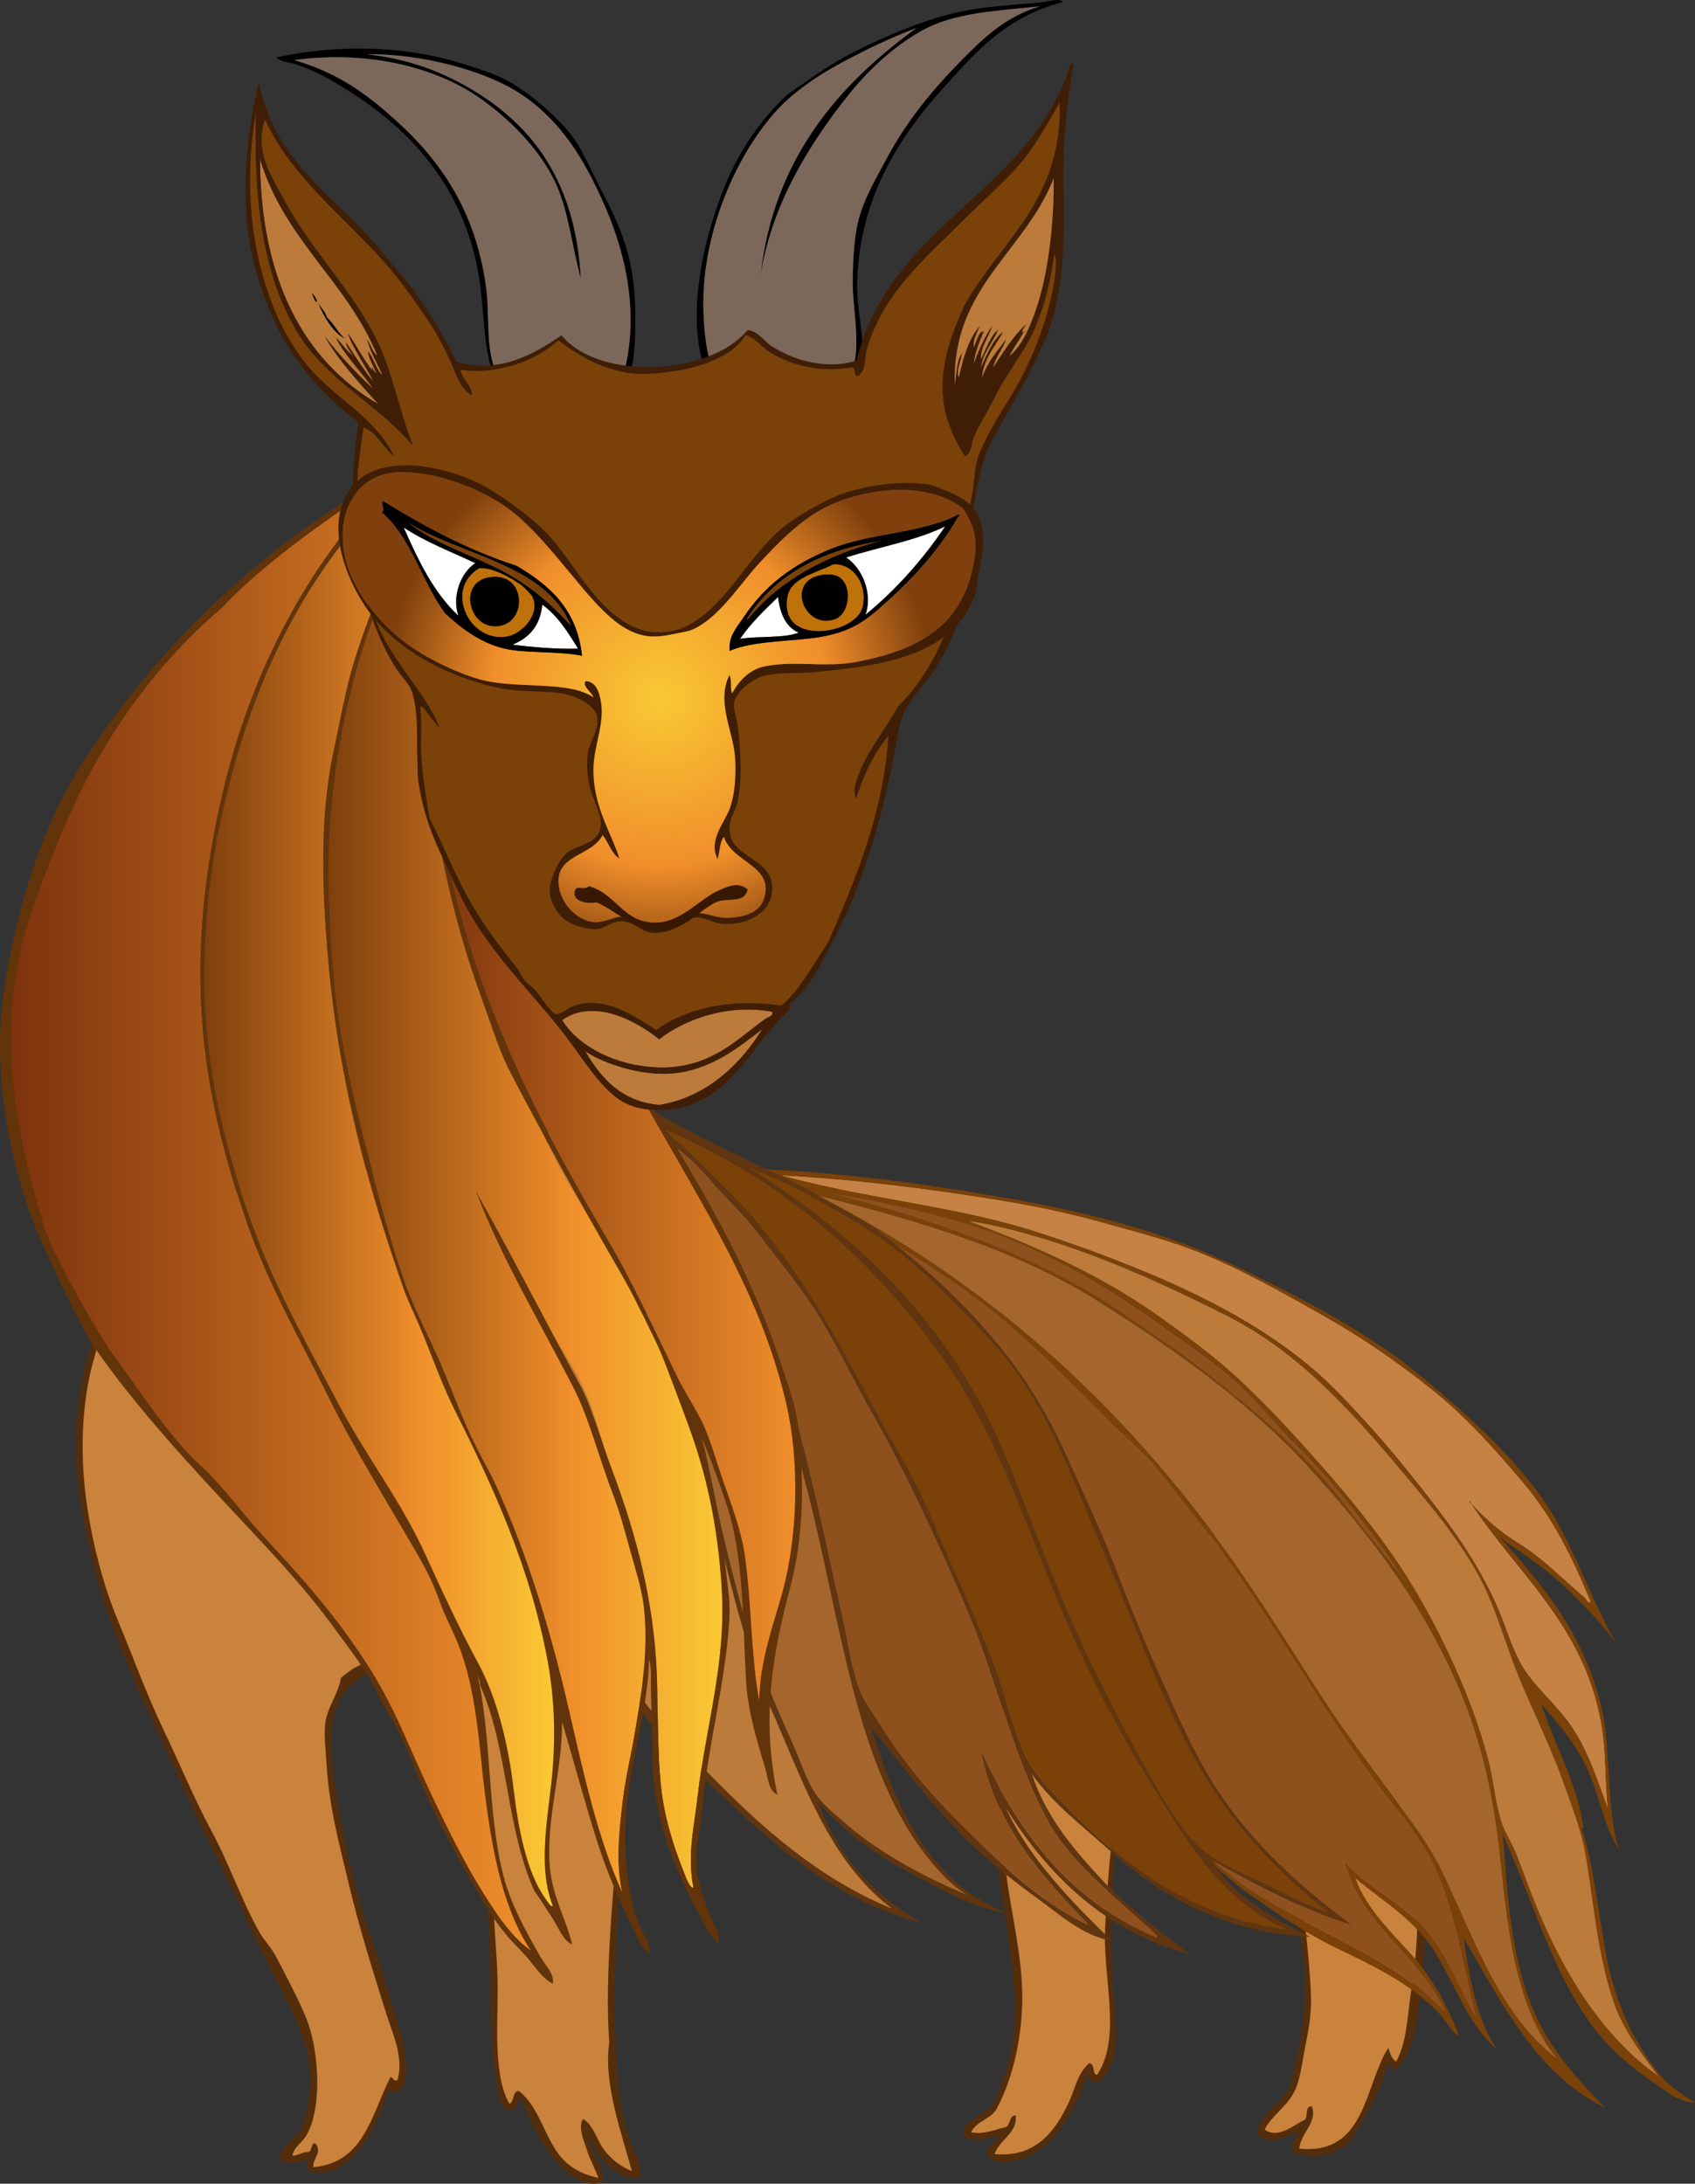 <?xml version="1.0" encoding="utf-8"?>
<!-- Generator: Adobe Illustrator 15.0.0, SVG Export Plug-In . SVG Version: 6.00 Build 0)  -->
<!DOCTYPE svg PUBLIC "-//W3C//DTD SVG 1.1//EN" "http://www.w3.org/Graphics/SVG/1.1/DTD/svg11.dtd">
<svg version="1.1" id="Ebene_1" xmlns="http://www.w3.org/2000/svg" xmlns:xlink="http://www.w3.org/1999/xlink" x="0px" y="0px"
	 width="221.072px" height="284.708px" viewBox="0 0 221.072 284.708" enable-background="new 0 0 221.072 284.708"
	 xml:space="preserve">
<rect x="0" y="0" width="221.072" height="284.708" fill="#333333" stroke="none"/>
<g>
	<g id="beine2_1_">
		<path fill-rule="evenodd" clip-rule="evenodd" fill="#562D0B" d="M182.159,269.704c-0.799,0.279-0.856-0.829-1.349-0.446
			c-0.445,2.629-1.879,5.049-3.126,7.193c-0.501,0.862-0.938,1.911-1.434,2.465c-1.503,1.679-5.231,3.2-7.709,1.398
			c-0.054-1.168,0.592-1.718,0.899-2.566c-1.563,0.972-4.07,1.945-5.519,0.471c0.547-2.875,3.147-3.937,4.374-6.212
			c1.237-5.048,2.188-9.549,1.818-15.569c-0.202-3.29-1.191-6.78-1.689-10.333c-0.771-5.497-2.367-9.684-4.17-14.145
			c-1.378-3.41-3.857-7.816-8.753-6.993c-5.007,0.843-7.595,5.824-8.985,10.724c-0.441,1.555-0.905,3.467-1.025,4.818
			c-0.449,5.016-0.635,10.954-0.471,16.015c0.121,3.833,0.887,8.062,0.299,11.343c-0.344,1.914-2.405,5.5-3.417,2.456
			c-1.909,4.792-4.358,10.565-10.131,11.453c-1.337,0.207-2.763,0.019-2.959-0.874c-0.307-1.389,1.212-1.227,1.302-2.459
			c-1.331,0.394-4.389,1.078-4.523-0.515c-0.096-1.125,3.1-2.457,3.755-3.4c0.847-1.22,1.368-3.147,1.946-4.875
			c2.367-7.065,0.201-16.46-0.827-24.258c-0.707-5.363-0.583-10.802-0.705-15.81c-0.167-6.802,0.293-12.145,3.312-17.113
			c1.845-3.041,3.699-6.335,6.235-8.178c1.256-0.913,3.072-1.702,4.732-2.536c3.708-1.862,8.473-2.254,13.327-2.402
			c5.314-0.163,9.45,1.571,13.469,4.194c1.867,1.218,3.604,2.271,5.004,4.053c2.029,2.58,4.258,5.198,5.42,8.65
			c1.074,3.195,1.707,7.047,2.248,10.827c0.525,3.662,1.321,7.44,1.74,11.123c0.859,7.566,0.819,14.766,0.007,21.666
			C184.849,263.312,184.637,266.969,182.159,269.704z M184.144,259.011c0.313-1.824,0.462-3.594,0.592-5.452
			c0.549-7.862-0.609-15.652-1.577-23.55c-0.481-3.929-1.198-7.856-2.011-11.24c-0.663-2.766-1.974-4.667-3.175-6.542
			c-1.888-2.947-3.563-4.77-6.103-6.893c-3.279-2.739-7.258-5.203-12.473-5.18c-5.772,0.025-10.344,0.052-14.273,2.065
			c-1.595,0.816-3.35,1.38-4.616,2.263c-1.748,1.218-3.527,3.234-4.728,4.783c-0.973,1.255-1.904,3.494-2.705,5.449
			c-1.073,2.621-1.903,5.473-2.271,8.199c-0.639,4.728-0.647,10.652-0.076,15.99c0.235,2.204,0.358,4.456,0.667,6.564
			c0.666,4.549,1.826,9.485,1.933,14.28c0.116,5.264-1.117,11.043-3.3,15.131c-0.76,1.424-2.573,1.558-3.376,3.114
			c1.645,0.362,3.202-0.396,4.582-0.678c0.589-0.352,0.339-1.443,1.229-1.528c0.328,2.286-2.142,3.164-2.729,5.055
			c5.46,0.519,7.989-3.197,9.633-6.667c0.83-1.753,1.202-3.975,2.72-5.187c0.841,0.189,0.297,1.452,1.018,1.521
			c3.288-5.059,0.642-12.685,1.052-19.482c0.634-10.549,0.916-21.193,8.33-25.744c1.301-0.802,4.195-1.668,6.145-1.037
			c0.81,0.26,2.639,1.508,3.444,2.297c1.937,1.898,3.371,5.5,4.637,8.833c2.635,6.938,3.715,15.869,4.2,23.257
			c0.261,3.953-0.162,5.433-0.783,8.767c-0.328,1.758-0.586,3.688-1.149,4.96c-1.013,2.282-3.012,3.302-4.036,5.268
			c1.71,1.335,3.874-0.652,5.209-1.243c0.523-0.407-0.055-1.791,0.947-1.776c0.777,2.092-1.447,3.477-1.644,5.517
			c8.72,0.9,8.491-8.252,11.613-13.131c0.255,0.696,0.438,1.476,1.033,1.786C183.597,266.034,183.536,262.573,184.144,259.011z"/>
		<path fill-rule="evenodd" clip-rule="evenodd" fill="#CA833C" d="M182.101,268.781c-0.595-0.311-0.778-1.09-1.033-1.786
			c-3.122,4.879-2.894,14.031-11.613,13.131c0.196-2.04,2.421-3.425,1.644-5.517c-1.002-0.015-0.424,1.369-0.947,1.776
			c-1.335,0.591-3.499,2.578-5.209,1.243c1.024-1.966,3.023-2.985,4.036-5.268c0.563-1.272,0.821-3.202,1.149-4.96
			c0.621-3.334,1.044-4.813,0.783-8.767c-0.485-7.388-1.565-16.318-4.2-23.257c-1.266-3.333-2.7-6.935-4.637-8.833
			c-0.806-0.789-2.635-2.037-3.444-2.297c-1.949-0.631-4.844,0.235-6.145,1.037c-7.414,4.551-7.696,15.195-8.33,25.744
			c-0.41,6.798,2.236,14.424-1.052,19.482c-0.721-0.069-0.177-1.332-1.018-1.521c-1.518,1.212-1.89,3.434-2.72,5.187
			c-1.644,3.47-4.173,7.186-9.633,6.667c0.588-1.891,3.058-2.769,2.729-5.055c-0.89,0.085-0.64,1.177-1.229,1.528
			c-1.38,0.281-2.938,1.04-4.582,0.678c0.803-1.557,2.616-1.69,3.376-3.114c2.183-4.088,3.416-9.867,3.3-15.131
			c-0.106-4.795-1.267-9.731-1.933-14.28c-0.309-2.108-0.432-4.36-0.667-6.564c-0.571-5.338-0.562-11.263,0.076-15.99
			c0.368-2.727,1.198-5.578,2.271-8.199c0.801-1.955,1.732-4.194,2.705-5.449c1.2-1.549,2.979-3.565,4.728-4.783
			c1.267-0.883,3.021-1.446,4.616-2.263c3.93-2.014,8.501-2.04,14.273-2.065c5.215-0.023,9.193,2.44,12.473,5.18
			c2.539,2.123,4.215,3.945,6.103,6.893c1.201,1.875,2.512,3.776,3.175,6.542c0.812,3.384,1.529,7.312,2.011,11.24
			c0.968,7.897,2.126,15.688,1.577,23.55c-0.13,1.858-0.278,3.628-0.592,5.452C183.536,262.573,183.597,266.034,182.101,268.781z"/>
	</g>
	<g id="beine1_1_">
		<path fill-rule="evenodd" clip-rule="evenodd" fill="#562D0B" d="M83.198,283.999c-3.306-0.255-5.259-2.939-6.522-5.619
			c0.12,1.882,2.018,3.85,2.036,5.828c-1.118,1.129-3.148,0.067-3.95-0.444c-3.208-2.051-5.352-6.652-6.859-10.242
			c-0.613,0.638-0.409,1.619-1.471,1.565c-1.371-0.069-1.652-3.522-1.792-4.374c-0.882-5.451-0.392-10.014-0.728-15.571
			c-0.443-7.354-0.551-14.438-1.313-21.247c-0.584-5.214-1.333-10.239-4.448-13.376c-0.646-0.648-2.698-2.59-3.522-2.944
			c-4.279-1.84-9.195,1.541-10.473,4.219c-1.179,2.473-1.064,6.454-0.648,9.617c0.722,5.501,1.791,10.711,3.354,16.396
			c0.93,3.379,2.309,6.764,3.298,10.327c0.973,3.503,2.435,7.159,2.767,10.716c0.194,2.078-0.097,4.48-2.288,3.663
			c-1.166,3.744-3.374,8.78-6.989,10.329c-0.91,0.392-2.266,0.613-3.428,0.09c-0.469-0.065,0.052-1.227,0.151-1.58
			c-0.847,0.474-2.996,0.962-3.826,0.216c0.054-2.171,1.956-2.445,2.687-3.922c1.069-2.708,1.68-6.517,0.915-9.749
			c-1.292-5.442-5.044-11.078-7.314-16.18c-1.375-3.092-2.968-6.458-4.496-9.42c-1.971-3.817-3.93-8.092-5.911-12.472
			c-3.893-8.61-8.074-16.639-10.475-26.768c-1.208-5.102-2.239-10.723-2.037-16.247c0.199-5.472,1.457-10.405,3.223-15.124
			c0.801-2.145,2.128-3.959,3.503-5.892c1.336-1.874,2.572-3.781,4.154-5.223c1.531-1.391,3.529-2.205,5.447-3.228
			c3.639-1.938,7.51-4.338,12.067-5.254c7.897-1.589,17.703,0.403,23.967,2.675c6.847,2.483,11.521,7.065,15.137,12.72
			c1.258,3.642,3.874,6.771,5.278,10.221c1.194,2.933,1.308,7.532,1.573,11.229c0.214,2.995,0.514,5.897,0.416,8.842
			c-0.101,2.966-0.097,5.94-0.246,8.962c-0.15,3.049-0.633,6.127-0.775,9.223c-0.029,0.625,0.259,1.229,0.24,1.848
			c-0.028,0.995-0.563,1.867-0.696,2.895c-0.121,0.947,0.096,1.94-0.035,2.9c-0.418,3.069-0.974,6.116-1.305,9.345
			c-0.762,7.419-1.395,15.927-1.622,24.112c-0.062,2.233-0.188,4.284-0.08,6.331c0.302,5.774,0.196,11.062,2.171,16.114
			C82.85,280.83,84.104,282.698,83.198,283.999z M79.466,266.284c-0.669-8.569,0.646-21.76,1.577-30.971
			c0.541-5.365,1.379-11.517,1.926-16.854c0.33-3.225-0.022-6.536,0.388-9.887c1.198-9.771,0.513-18.485-0.591-26.251
			c-0.458-3.219-1.737-6.191-3.315-9.009c-1.547-2.759-2.994-5.46-4.515-7.969c-1.536-2.528-3.842-4.478-6.118-6.408
			c-2.397-2.029-5.819-3.024-8.788-3.801c-4.274-1.122-8.683-2.487-13.946-2.552c-4.247-0.049-8.234,0.755-11.496,1.835
			c-1.008,0.332-2.091,0.449-3.043,0.752c-1.282,0.408-2.775,1.518-4.249,2.32c-1.494,0.812-3.118,1.561-4.25,2.32
			c-1.963,1.317-3.755,3.849-5.349,5.867c-1.302,1.649-3.083,4.016-3.899,5.885c-0.678,1.553-0.951,3.583-1.52,5.519
			c-1.774,6.04-1.835,13.229-0.903,19.375c0.815,5.377,2.213,10.572,4.159,15.217c1.906,4.544,3.55,9.17,5.762,13.788
			c2.158,4.506,4.026,9.063,6.294,13.267c2.41,4.467,3.965,9.189,6.295,13.267c0.542,0.948,1.379,1.78,1.942,2.794
			c0.578,1.042,1.137,2.107,1.673,3.185c1.07,2.147,2.327,4.48,2.95,6.632c1.201,4.147,1.417,10.43-0.436,13.71
			c-0.622,1.099-1.682,1.589-1.881,2.745c0.817-0.052,1.262-0.486,2.117-0.501c0.496-0.119,0.328-1.462,0.936-1.043
			c0.899,1.085-0.564,2.201-0.302,3.028c6.608-0.567,7.589-6.909,10.038-11.741c0.428,0.019,0.274,0.602,0.918,0.408
			c0.856-2.938-0.599-5.949-1.471-8.724c-1.772-5.631-3.521-11.132-4.928-17.072c-1.168-4.928-2.517-9.827-2.841-15.335
			c-0.124-2.104-0.452-4.421-0.055-6.066c0.439-1.824,1.585-3.269,1.912-5.249c0.721-0.605,1.517-1.256,2.528-1.684
			c1.577-0.666,3.862-1.513,5.819-1.377c2.087,0.142,3.12,1.476,4.451,2.562c4.558,3.723,5.363,9.153,6.122,16.562
			c0.463,4.526,0.958,9.27,1.018,13.461c0.053,3.788,0.535,7.48,0.517,11.215c-0.023,5.043-0.503,11.214,1.529,14.792
			c0.666-0.298,0.35-1.6,1.207-1.7c3.044,2.337,3.488,7.161,6.473,9.576c1.002,0.811,2.36,1.47,3.935,1.764
			c-0.42-1.095-1.085-2.332-1.536-3.71c-0.394-1.21-1.149-2.892-0.478-3.964c1.431,0.861,1.76,2.709,2.718,3.992
			c0.921,1.229,2.148,2.19,3.658,2.813C81.078,278.153,78.667,271.553,79.466,266.284z"/>
		<path fill-rule="evenodd" clip-rule="evenodd" fill="#CA833C" d="M82.418,283.067c-1.509-0.623-2.736-1.584-3.658-2.813
			c-0.958-1.283-1.287-3.131-2.718-3.992c-0.671,1.072,0.083,2.754,0.478,3.964c0.451,1.378,1.115,2.615,1.536,3.71
			c-1.575-0.294-2.933-0.953-3.935-1.764c-2.985-2.415-3.429-7.239-6.473-9.576c-0.857,0.101-0.541,1.402-1.207,1.7
			c-2.032-3.578-1.552-9.749-1.529-14.792c0.018-3.734-0.464-7.427-0.517-11.215c-0.06-4.191-0.554-8.935-1.018-13.461
			c-0.758-7.409-1.564-12.84-6.122-16.562c-1.331-1.086-2.364-2.42-4.451-2.562c-1.958-0.136-4.243,0.711-5.819,1.377
			c-1.011,0.428-1.807,1.078-2.528,1.684c-0.326,1.98-1.473,3.425-1.912,5.249c-0.396,1.646-0.069,3.962,0.055,6.066
			c0.324,5.508,1.672,10.407,2.841,15.335c1.407,5.94,3.155,11.441,4.928,17.072c0.872,2.774,2.327,5.786,1.471,8.724
			c-0.644,0.193-0.491-0.39-0.918-0.408c-2.449,4.832-3.429,11.174-10.038,11.741c-0.262-0.827,1.202-1.943,0.302-3.028
			c-0.607-0.419-0.439,0.924-0.936,1.043c-0.855,0.015-1.3,0.449-2.117,0.501c0.2-1.156,1.259-1.646,1.881-2.745
			c1.853-3.28,1.636-9.562,0.436-13.71c-0.623-2.151-1.879-4.484-2.95-6.632c-0.537-1.077-1.095-2.143-1.673-3.185
			c-0.563-1.014-1.401-1.846-1.942-2.794c-2.33-4.077-3.886-8.8-6.295-13.267c-2.268-4.203-4.137-8.761-6.294-13.267
			c-2.212-4.618-3.855-9.244-5.762-13.788c-1.946-4.645-3.344-9.84-4.159-15.217c-0.932-6.146-0.871-13.335,0.903-19.375
			c0.568-1.936,0.842-3.966,1.52-5.519c0.816-1.869,2.597-4.235,3.899-5.885c1.594-2.019,3.386-4.55,5.349-5.867
			c1.132-0.76,2.756-1.508,4.25-2.32c1.474-0.803,2.967-1.912,4.249-2.32c0.952-0.303,2.035-0.42,3.043-0.752
			c3.262-1.08,7.25-1.884,11.496-1.835c5.263,0.064,9.672,1.43,13.946,2.552c2.969,0.776,6.391,1.771,8.788,3.801
			c2.276,1.931,4.583,3.88,6.118,6.408c1.521,2.509,2.967,5.21,4.515,7.969c1.578,2.817,2.857,5.79,3.315,9.009
			c1.104,7.766,1.79,16.479,0.591,26.251c-0.41,3.351-0.058,6.662-0.388,9.887c-0.547,5.338-1.386,11.489-1.926,16.854
			c-0.932,9.211-2.246,22.401-1.577,30.971C78.667,271.553,81.078,278.153,82.418,283.067z"/>
	</g>
	<g id="teil3_2_">
		<path fill-rule="evenodd" clip-rule="evenodd" fill="#C68244" d="M191.666,195.674c5.988,9.408,15.58,16.495,17.407,30.461
			c0.407,3.117,0.266,6.276,0.659,9.758c-1.505-4.03-2.604-7.657-4.879-10.944c-1.901-2.746-4.53-4.827-6.197-7.516
			c-1.394-2.25-2.11-4.893-3.033-7.121c-2.914-7.038-7.332-12.67-11.867-18.328c-2.996-3.737-6.147-7.271-9.495-10.682
			c-6.474-6.596-15.35-11.514-24.79-15.429c-4.74-1.965-9.662-3.79-14.77-5.405c-10.279-3.253-21.817-4.153-32.965-7.252
			c9.999,0.546,19.7,1.793,28.879,3.296c4.549,0.744,9,1.695,13.318,2.901c4.238,1.184,8.556,2.29,12.396,3.823
			c5.585,2.231,10.984,5.31,16.086,8.176c5.229,2.937,9.907,6.195,14.373,9.758c4.444,3.546,8.306,7.879,11.999,12.263
			c3.795,4.505,6.396,9.811,8.704,15.428c-0.415,0.303-0.617-0.38-0.792-0.527c-2.144-1.806-4.347-4.003-6.726-5.801
			c-1.414-1.07-2.887-1.862-4.22-2.902c-1.464-1.144-2.808-2.402-4.088-3.823C191.666,195.763,191.666,195.72,191.666,195.674z"/>
		<path fill-rule="evenodd" clip-rule="evenodd" fill="#7A4109" d="M195.623,200.422c5.61,6.243,10.818,12.429,13.187,21.889
			c0.76,3.039,0.814,6.376,1.055,9.759c0.213,3.002,0.422,6.591,1.319,9.098c-1.952-2.845-2.584-7.238-4.221-10.681
			c-1.553-3.267-3.684-5.755-5.934-8.308c1.57,4.922,4.607,10.229,5.406,15.56c0.074,0.495,0.195,0.575-0.131,0.661
			c1.854,5.918,2.22,12.047,3.428,17.668c1.202,5.596,3.512,10.407,6.725,14.374c1.176,1.449,2.875,2.636,4.615,3.692
			c-1.886-0.007-3.452-1.289-4.878-2.243c-2.889-1.929-5.743-4.267-7.913-6.987c-5.624-7.057-8.29-17.031-12.262-25.714
			c0.629,8.96,1.274,18.055,5.01,25.054c2.248,4.213,5.33,7.486,8.307,10.55c-9.055-4.481-13.429-13.646-18.46-22.154
			c0.767,5.027,1.689,10.72,4.352,14.506c-3.642-3.027-5.368-8.174-7.911-12.396c-2.638-4.378-6.834-6.758-10.551-9.89
			c1.533,4.09,4.574,6.904,7.254,9.89c2.783,3.102,4.67,6.5,6.329,10.813c-1.099-0.772-1.697-2.005-2.506-2.901
			c-3.45-3.831-8.65-6.334-13.582-8.702c-3.737-1.797-7.31-4.233-10.549-6.462c-5.988-4.124-10.192-9.32-14.9-14.9
			c-0.635-0.752-1.507-1.351-2.11-2.11c-2.326-2.931-4.248-6.555-6.197-10.021c-7.776-13.829-11.153-31.865-20.57-44.307
			c-4.652-6.146-9.301-12.146-15.164-17.274c-2.11-1.845-4.218-3.894-6.856-5.274c-0.871-0.455-1.887-0.598-2.637-1.318
			c12.494,0.271,24.434,1.889,35.602,3.824c11.053,1.915,21.189,4.521,30.329,8.967c8.819,4.289,17.268,8.568,24.658,14.768
			c5.254,4.408,10.505,9.075,14.77,14.769c4.222,5.641,6.359,12.947,10.021,19.385c-0.112,0.024-0.125-0.052-0.132-0.133
			c-2.044-2.704-4.411-5.08-6.857-7.383C201.211,204.176,198.357,202.467,195.623,200.422z M191.666,195.807
			c1.28,1.421,2.624,2.68,4.088,3.823c1.333,1.04,2.806,1.832,4.22,2.902c2.379,1.798,4.582,3.995,6.726,5.801
			c0.175,0.147,0.377,0.83,0.792,0.527c-2.309-5.617-4.909-10.923-8.704-15.428c-3.693-4.384-7.555-8.717-11.999-12.263
			c-4.466-3.562-9.144-6.821-14.373-9.758c-5.102-2.866-10.501-5.944-16.086-8.176c-3.84-1.533-8.157-2.64-12.396-3.823
			c-4.318-1.206-8.77-2.157-13.318-2.901c-9.179-1.503-18.88-2.75-28.879-3.296c11.147,3.099,22.686,3.999,32.965,7.252
			c5.107,1.615,10.029,3.44,14.77,5.405c9.44,3.915,18.316,8.833,24.79,15.429c3.348,3.41,6.499,6.944,9.495,10.682
			c4.535,5.658,8.953,11.29,11.867,18.328c0.923,2.229,1.64,4.871,3.033,7.121c1.667,2.688,4.296,4.77,6.197,7.516
			c2.275,3.287,3.374,6.914,4.879,10.944c-0.394-3.481-0.252-6.641-0.659-9.758c-1.827-13.966-11.419-21.053-17.407-30.461
			C191.666,195.72,191.666,195.763,191.666,195.807z M187.183,243.409c-1.235-2.699-3.116-5.139-5.011-7.516
			c-9.499-11.919-16.312-25.443-25.713-37.449c-1.869-2.386-3.688-4.707-5.538-6.988c-1.868-2.303-4.163-4.163-6.329-6.33
			c-4.176-4.175-8.329-8.43-12.923-12.394c-4.402-3.799-9.359-7.162-14.77-10.418c-3.67-2.209-8.07-4.768-12.395-6.593
			c-1.448-0.61-3.672-1.691-4.219-1.582c0.041-0.009,0.089,0.007,0.131,0c6.702,5.839,13.136,11.362,18.066,18.724
			c1.632,2.439,3.533,4.738,5.009,7.252c3.061,5.211,5.6,10.774,8.044,16.484c2.471,5.77,4.121,11.983,6.725,17.934
			c2.433,5.554,5.646,10.57,9.231,15.295c3.579,4.717,7.179,9.54,11.341,13.318c4.342,3.943,9.71,6.504,15.164,9.362
			c4.512,2.365,9.685,5.137,13.055,8.438c0.409,0.401,1.377,1.451,1.449,1.188c-3.504-7.396-10.919-10.883-13.186-19.516
			c3.123,3.593,7.795,5.541,10.812,9.23c2.729,3.335,4.096,7.433,6.462,11.34C190.886,256.318,189.891,249.33,187.183,243.409z
			 M141.955,168.38c3.312,1.896,6.338,4.216,9.494,6.329c3.006,2.012,6.021,4.352,8.967,6.724
			c6.026,4.855,11.175,9.611,15.691,15.692c2.213,2.98,4.728,5.798,6.989,8.836c0.308,0.264,0.308-0.059,0-0.133
			c-4.117-6.263-8.758-12.187-13.979-17.406c-2.679-2.68-4.961-5.565-7.647-8.043c-2.733-2.523-5.805-4.554-8.966-6.857
			c-5.964-4.345-12.602-8.523-19.911-11.604c-7.454-3.142-15.737-4.905-24.791-6.461
			C120.636,158.667,132.031,162.693,141.955,168.38z M161.998,205.169c3.541,5.149,6.846,10.469,10.286,15.823
			c3.377,5.26,7.251,10.179,10.943,15.297c1.835,2.543,3.651,5.187,5.011,8.044c4.264,8.953,7.412,18.419,14.9,24.13
			c-5.355-6.501-6.452-16.414-7.516-26.637c-0.748-7.184-2.314-14.248-4.747-20.307c-4.729-11.78-12.023-21.245-20.044-30.064
			c-7.805-8.583-17.913-15.734-27.954-22.021c-10.341-6.475-22.95-10.268-36.263-13.582
			C129.728,167.627,147.768,184.473,161.998,205.169z M210.391,260.816c-2.171-6.56-2.547-13.248-3.692-19.516
			c-0.521-2.855-1.727-5.91-2.769-8.836c-2.11-5.92-4.883-11.023-6.857-16.482c-1.022-2.827-1.921-5.683-3.164-8.438
			c-2.289-5.078-6.077-9.745-9.494-13.847c-6.97-8.362-14.335-17.096-24.396-22.152c-9.379-4.715-20.124-9.648-31.515-11.999
			c-0.686-0.142-2.478-0.426-1.979-0.265c9.1,3.373,17.457,7.233,24.526,12.264c3.584,2.551,7.183,5.172,10.286,8.044
			c3.186,2.946,6.158,6.086,9.099,9.362c5.896,6.569,11.423,13.226,15.69,21.098c3.251,5.994,6.256,12.693,8.044,19.647
			c0.613,2.384,0.81,5.05,1.582,7.648c0.452,1.518,1.488,2.995,2.11,4.615c0.621,1.615,1.235,3.295,1.848,4.879
			c3.804,9.863,9.048,18.507,16.613,23.867C214.041,267.682,211.637,264.581,210.391,260.816z"/>
		<path fill-rule="evenodd" clip-rule="evenodd" fill="#8E511E" d="M192.589,263.189c-2.366-3.907-3.732-8.005-6.462-11.34
			c-3.017-3.689-7.688-5.638-10.812-9.23c2.267,8.633,9.682,12.119,13.186,19.516c-0.072,0.264-1.04-0.786-1.449-1.188
			c-3.37-3.302-8.543-6.073-13.055-8.438c-5.454-2.858-10.822-5.419-15.164-9.362c-4.162-3.778-7.762-8.602-11.341-13.318
			c-3.586-4.725-6.799-9.741-9.231-15.295c-2.604-5.95-4.254-12.164-6.725-17.934c-2.444-5.71-4.983-11.273-8.044-16.484
			c-1.476-2.514-3.377-4.812-5.009-7.252c-4.931-7.361-11.364-12.885-18.066-18.724c-0.042,0.007-0.09-0.009-0.131,0
			c0.547-0.109,2.771,0.972,4.219,1.582c4.324,1.825,8.725,4.384,12.395,6.593c5.41,3.256,10.367,6.619,14.77,10.418
			c4.594,3.964,8.747,8.219,12.923,12.394c2.166,2.167,4.461,4.027,6.329,6.33c1.85,2.281,3.669,4.603,5.538,6.988
			c9.4,12.006,16.214,25.53,25.713,37.449c1.895,2.377,3.775,4.816,5.011,7.516C189.891,249.33,190.886,256.318,192.589,263.189z"/>
		<path fill-rule="evenodd" clip-rule="evenodd" fill="#8E511E" d="M107.802,155.458c9.053,1.556,17.336,3.319,24.791,6.461
			c7.31,3.08,13.947,7.259,19.911,11.604c3.161,2.304,6.232,4.334,8.966,6.857c2.687,2.478,4.969,5.363,7.647,8.043
			c5.222,5.22,9.862,11.144,13.979,17.406c0.308,0.074,0.308,0.396,0,0.133c-2.262-3.038-4.776-5.855-6.989-8.836
			c-4.517-6.081-9.665-10.837-15.691-15.692c-2.946-2.372-5.961-4.712-8.967-6.724c-3.156-2.113-6.183-4.433-9.494-6.329
			C132.031,162.693,120.636,158.667,107.802,155.458z"/>
		<path fill-rule="evenodd" clip-rule="evenodd" fill="#A5662D" d="M106.614,155.853c13.313,3.314,25.922,7.107,36.263,13.582
			c10.041,6.286,20.149,13.438,27.954,22.021c8.021,8.819,15.315,18.284,20.044,30.064c2.433,6.059,3.999,13.123,4.747,20.307
			c1.063,10.223,2.16,20.136,7.516,26.637c-7.488-5.711-10.637-15.177-14.9-24.13c-1.359-2.857-3.176-5.501-5.011-8.044
			c-3.692-5.118-7.566-10.037-10.943-15.297c-3.44-5.354-6.745-10.674-10.286-15.823
			C147.768,184.473,129.728,167.627,106.614,155.853z"/>
		<path fill-rule="evenodd" clip-rule="evenodd" fill="#BC7B3B" d="M216.325,270.706c-7.565-5.36-12.81-14.004-16.613-23.867
			c-0.612-1.584-1.227-3.264-1.848-4.879c-0.622-1.62-1.658-3.098-2.11-4.615c-0.772-2.599-0.969-5.265-1.582-7.648
			c-1.788-6.954-4.793-13.653-8.044-19.647c-4.268-7.872-9.795-14.528-15.69-21.098c-2.94-3.276-5.913-6.416-9.099-9.362
			c-3.104-2.872-6.702-5.493-10.286-8.044c-7.069-5.03-15.427-8.891-24.526-12.264c-0.499-0.161,1.293,0.123,1.979,0.265
			c11.391,2.351,22.136,7.284,31.515,11.999c10.061,5.057,17.426,13.79,24.396,22.152c3.417,4.102,7.205,8.769,9.494,13.847
			c1.243,2.756,2.142,5.611,3.164,8.438c1.975,5.459,4.747,10.562,6.857,16.482c1.042,2.926,2.247,5.98,2.769,8.836
			c1.146,6.268,1.521,12.956,3.692,19.516C211.637,264.581,214.041,267.682,216.325,270.706z"/>
	</g>
	<g id="teil2_2_">
		<path fill-rule="evenodd" clip-rule="evenodd" fill="#60350F" d="M158.052,242.505c2.509,4.567,7.837,7.46,12.792,10.021
			c-11.962-0.675-19.842-5.673-26.637-11.736c-3.606-3.218-6.899-5.694-9.626-9.493c1.819,5.468,5.201,9.493,8.701,13.318
			c3.481,3.802,7.765,6.987,11.869,10.153c-10.97-2.876-18.521-10.312-24-19.12c3.164,6.881,9.097,12.732,13.846,17.405
			c-3.839-0.717-6.653-3.346-9.494-5.405c-2.924-2.123-5.609-4.21-8.175-6.595c-5.114-4.75-9.276-10.397-13.716-15.823
			c3.348,10.721,7.709,20.424,17.936,24.264c-5.115-0.84-9.513-3.561-13.715-5.803c-4.289-2.288-8.033-5.227-11.077-8.702
			c2.518,7.196,7.3,12.128,13.451,15.692c-11.145-2.878-19.132-9.972-26.636-17.144c-3.8-3.631-7.52-7.042-10.682-11.341
			c-6.264-8.516-10.292-18.562-11.735-32.174c-1.076-10.141-1.169-20.492-0.659-30.724c0.501-10.066,0.982-20.516-1.978-29.537
			c0.987,0.944,1.354,2.226,2.109,3.296c1.477,2.09,2.902,4.128,5.012,5.801c1.263,1.003,2.886,1.793,4.351,2.77
			c6.983,4.658,15.102,8.491,23.076,12.262c1.565,0.741,3.125,1.656,4.614,2.506c2.731,1.558,4.989,2.625,7.384,4.484
			c6.371,4.94,12.333,10.507,17.144,17.01c2.787,3.769,5.106,7.873,7.121,12.396c1.983,4.454,4.173,9.017,5.934,13.582
			c1.77,4.585,3.659,9.348,5.669,13.845c2.025,4.533,3.964,9.089,6.331,13.187c4.744,8.221,11.474,14.427,18.987,20.043
			C169.895,248.947,163.657,245.691,158.052,242.505z M70.495,171.563c-0.126,6.378,0.651,12.999,1.318,19.12
			c0.677,6.209,1.807,11.805,3.692,16.747c3.662,9.604,10.357,17.079,17.01,23.867c6.749,6.887,13.948,13.383,23.471,17.405
			c0.148-0.013,0.206,0.192,0.265,0c-0.132,0.001-0.156-0.106-0.265-0.131c-7.765-6.121-11.059-15.795-15.164-25.186
			c-4.192-9.591-6.377-20.476-8.967-31.384c-2.485-10.471-5.67-21.009-9.098-30.988c-3.471-10.104-7.508-19.706-12.923-27.56
			C72.914,145.112,70.749,158.75,70.495,171.563z M76.693,144.268c0.859,1.793,1.567,3.69,2.373,5.538
			c4.865,11.166,8.526,23.472,12,35.867c1.193,4.255,1.949,8.628,2.901,12.923c0.947,4.272,2.074,8.454,3.165,12.526
			c1.549,5.786,4.272,11.698,6.593,17.011c0.827,1.892,1.51,3.994,2.506,5.538c0.979,1.518,2.71,2.925,4.219,4.219
			c4.586,3.932,10.304,6.914,15.825,9.23c-1.997-1.156-3.585-2.866-5.013-4.615c-9.832-12.057-11.564-31.497-16.086-48.657
			c-1.007-3.824-1.804-7.693-3.033-11.208c-0.734-2.1-1.873-4.148-2.769-6.198c-0.931-2.13-1.75-4.214-2.77-6.197
			c-6.077-11.819-13.23-23.17-22.68-31.383c0-0.074-0.106-0.149-0.132,0C74.625,140.703,75.799,142.405,76.693,144.268z
			 M87.769,153.367c1.447,2.362,2.793,4.841,4.22,7.252c1.422,2.403,3.127,4.646,4.483,7.121c1.355,2.474,2.524,5.069,3.692,7.779
			c1.164,2.701,2.481,5.459,3.296,8.308c2.589,9.043,4.353,17.976,6.461,27.296c0.692,3.062,1.096,6.493,2.242,9.362
			c0.608,1.523,1.788,3.029,2.77,4.615c2.92,4.718,6.413,8.787,10.021,12.395c5.039,5.038,10.01,10.019,16.614,13.318
			c0.148-0.014,0.206,0.192,0.265,0c-5.863-6.137-11.96-12.741-13.846-22.416c4.975,10.762,11.813,19.657,22.943,24.263
			c0.087-0.322-0.348-0.624-0.527-0.792c-4.898-4.619-10.763-8.814-13.976-14.9c-4.506-8.531-6.529-18.462-10.418-27.427
			c-3.769-8.688-7.756-17.438-12.397-25.582c-2.378-4.174-4.341-8.377-6.723-12.263c-2.357-3.846-5.311-7.348-8.044-10.945
			c-1.332-1.752-2.925-3.358-4.483-5.011c-1.546-1.639-2.973-3.459-4.615-4.878c-1.681-1.453-3.533-2.707-5.275-4.22
			c-1.632-1.418-3.339-2.965-5.406-3.825C82.102,146.57,85.37,149.448,87.769,153.367z M94.889,155.213
			c8.262,8.261,13.47,17.767,19.121,28.482c1.839,3.487,3.919,6.804,5.669,10.285c1.801,3.58,3.179,7.374,4.88,11.075
			c1.702,3.705,3.245,7.423,4.748,11.208c1.527,3.851,2.513,7.896,4.086,11.869c1.155,2.913,4.209,5.92,6.595,8.306
			c7.262,7.264,16.146,13.758,28.087,15.166c-6.444-2.635-10.719-7.848-14.505-13.582c-6.124-9.271-11.359-18.855-15.692-29.406
			c-4.371-10.642-8.326-22.099-14.373-30.724c-9.303-13.271-20.962-23.845-36.922-30.724c0-0.074-0.106-0.15-0.131,0
			C89.432,149.686,92.143,152.466,94.889,155.213z M155.811,229.32c-4.505-8.197-7.858-17.535-11.604-26.241
			c-3.835-8.912-7.067-18.317-12.527-25.317c-2.65-3.397-5.945-6.604-9.101-9.758c-1.559-1.561-3.248-3.061-5.01-4.482
			c-3.77-3.047-7.921-5.393-12.263-7.781c-2.251-1.239-4.648-2.314-7.252-3.296c-0.026-0.395-0.548,0.125,0,0
			c15.081,9.531,27.019,21.494,34.021,39.559c3.365,8.677,6.654,17.553,10.813,25.977c1.977,4.005,4.069,8.043,6.33,12.132
			c1.833,3.317,4.821,8.615,7.516,10.943c2.227,1.925,5.162,3.05,7.911,4.352c2.768,1.312,5.483,2.938,8.438,3.825
			C166.268,243.822,160.242,237.384,155.811,229.32z"/>
		<path fill-rule="evenodd" clip-rule="evenodd" fill="#BC7B3B" d="M69.835,133.455c5.415,7.854,9.452,17.456,12.923,27.56
			c3.428,9.979,6.613,20.518,9.098,30.988c2.589,10.908,4.775,21.793,8.967,31.384c4.104,9.391,7.399,19.064,15.164,25.186
			c0.108,0.024,0.133,0.132,0.265,0.131c-0.059,0.192-0.116-0.013-0.265,0c-9.522-4.022-16.722-10.519-23.471-17.405
			c-6.653-6.788-13.349-14.263-17.01-23.867c-1.885-4.942-3.015-10.538-3.692-16.747c-0.667-6.121-1.444-12.742-1.318-19.12
			C70.749,158.75,72.914,145.112,69.835,133.455z"/>
		<path fill-rule="evenodd" clip-rule="evenodd" fill="#A5662D" d="M73.792,138.861c0.025-0.149,0.132-0.074,0.132,0
			c9.45,8.213,16.603,19.564,22.68,31.383c1.02,1.983,1.838,4.067,2.77,6.197c0.896,2.05,2.035,4.099,2.769,6.198
			c1.229,3.515,2.025,7.384,3.033,11.208c4.522,17.16,6.254,36.601,16.086,48.657c1.428,1.749,3.016,3.459,5.013,4.615
			c-5.521-2.316-11.238-5.299-15.825-9.23c-1.509-1.294-3.24-2.701-4.219-4.219c-0.996-1.544-1.679-3.646-2.506-5.538
			c-2.321-5.312-5.044-11.225-6.593-17.011c-1.09-4.072-2.217-8.254-3.165-12.526c-0.952-4.295-1.708-8.668-2.901-12.923
			c-3.474-12.396-7.135-24.701-12-35.867c-0.806-1.848-1.514-3.745-2.373-5.538C75.799,142.405,74.625,140.703,73.792,138.861z"/>
		<path fill-rule="evenodd" clip-rule="evenodd" fill="#8E511E" d="M79.066,142.817c2.066,0.86,3.774,2.407,5.406,3.825
			c1.743,1.513,3.594,2.767,5.275,4.22c1.643,1.419,3.069,3.239,4.615,4.878c1.558,1.652,3.151,3.259,4.483,5.011
			c2.734,3.598,5.687,7.1,8.044,10.945c2.382,3.886,4.345,8.089,6.723,12.263c4.642,8.144,8.629,16.894,12.397,25.582
			c3.889,8.965,5.912,18.896,10.418,27.427c3.213,6.086,9.077,10.281,13.976,14.9c0.18,0.168,0.614,0.47,0.527,0.792
			c-11.13-4.605-17.969-13.501-22.943-24.263c1.886,9.675,7.982,16.279,13.846,22.416c-0.059,0.192-0.116-0.014-0.265,0
			c-6.604-3.3-11.575-8.28-16.614-13.318c-3.608-3.607-7.102-7.677-10.021-12.395c-0.981-1.586-2.161-3.092-2.77-4.615
			c-1.146-2.869-1.55-6.301-2.242-9.362c-2.109-9.32-3.872-18.253-6.461-27.296c-0.815-2.849-2.133-5.606-3.296-8.308
			c-1.168-2.71-2.336-5.306-3.692-7.779c-1.356-2.475-3.062-4.718-4.483-7.121c-1.427-2.411-2.773-4.89-4.22-7.252
			C85.37,149.448,82.102,146.57,79.066,142.817z"/>
		<path fill-rule="evenodd" clip-rule="evenodd" fill="#7A4109" d="M86.451,147.169c0.025-0.15,0.131-0.074,0.131,0
			c15.96,6.879,27.62,17.453,36.922,30.724c6.047,8.625,10.002,20.082,14.373,30.724c4.333,10.551,9.568,20.135,15.692,29.406
			c3.786,5.734,8.061,10.947,14.505,13.582c-11.941-1.408-20.825-7.902-28.087-15.166c-2.386-2.386-5.439-5.393-6.595-8.306
			c-1.573-3.973-2.559-8.019-4.086-11.869c-1.503-3.785-3.046-7.503-4.748-11.208c-1.701-3.701-3.079-7.495-4.88-11.075
			c-1.75-3.481-3.83-6.798-5.669-10.285c-5.651-10.716-10.859-20.222-19.121-28.482C92.143,152.466,89.432,149.686,86.451,147.169z"
			/>
		<path fill-rule="evenodd" clip-rule="evenodd" fill="#7A4109" d="M173.083,249.231c-2.955-0.888-5.671-2.513-8.438-3.825
			c-2.749-1.302-5.685-2.427-7.911-4.352c-2.694-2.328-5.683-7.626-7.516-10.943c-2.261-4.089-4.354-8.127-6.33-12.132
			c-4.159-8.424-7.448-17.3-10.813-25.977c-7.002-18.064-18.939-30.027-34.021-39.559c-0.548,0.125-0.026-0.395,0,0
			c2.604,0.981,5.001,2.057,7.252,3.296c4.342,2.389,8.494,4.734,12.263,7.781c1.762,1.422,3.451,2.922,5.01,4.482
			c3.155,3.153,6.45,6.36,9.101,9.758c5.46,7,8.692,16.405,12.527,25.317c3.745,8.706,7.099,18.044,11.604,26.241
			C160.242,237.384,166.268,243.822,173.083,249.231z"/>
	</g>
	<g id="teil1_1_">
		<linearGradient id="SVGID_1_" gradientUnits="userSpaceOnUse" x1="26.622" y1="151.971" x2="72.272" y2="151.971">
			<stop  offset="0.006" style="stop-color:#80400D"/>
			<stop  offset="0.614" style="stop-color:#F08E2B"/>
			<stop  offset="1" style="stop-color:#F9C934"/>
		</linearGradient>
		<path fill-rule="evenodd" clip-rule="evenodd" fill="url(#SVGID_1_)" d="M60.908,55.429c0.149,0.025,0.072,0.132,0,0.132
			c-3.381,6.647-7.991,12.412-10.681,19.516c-1.391,3.671-2.782,7.181-3.956,10.944c-1.184,3.791-1.855,7.741-2.77,12
			c-1.878,8.749-1.454,18.557-0.659,27.428c1.403,15.674,5.137,29.264,9.758,42.46c0.638,1.822,1.489,3.479,2.242,5.274
			c1.508,3.602,2.754,7.236,4.482,10.679c4.914,9.789,9.943,20.717,12.132,32.835c0.842,4.667,0.975,9.034,0.659,13.582
			c-0.375,5.385-2.202,12.864,0,18.197c-0.3,0.216-0.707-0.562-1.055-1.056c-2.389-3.388-3.467-8.969-4.088-14.24
			c-0.687-5.843-2.172-11.831-4.615-16.352c-2.476-4.581-4.726-9.43-6.856-14.11c-3.269-7.179-7.838-12.967-11.473-19.91
			c-3.512-6.709-7.389-13.497-10.285-20.965c-3.833-9.889-7.075-21.703-7.12-33.89c-0.032-8.469,0.957-16.098,2.637-23.207
			c3.432-14.514,8.882-26.355,17.274-36.263c4.155-4.906,8.511-9.385,13.978-12.791C60.636,55.616,60.73,55.458,60.908,55.429z"/>
		<linearGradient id="SVGID_2_" gradientUnits="userSpaceOnUse" x1="55.617" y1="143.183" x2="103.733" y2="143.183">
			<stop  offset="0.006" style="stop-color:#7D330D"/>
			<stop  offset="1" style="stop-color:#F08E2B"/>
			<stop  offset="1" style="stop-color:#F9C934"/>
		</linearGradient>
		<path fill-rule="evenodd" clip-rule="evenodd" fill="url(#SVGID_2_)" d="M59.061,64.66c-0.777,6.885-1.149,13.299-0.659,19.779
			c0.49,6.47,2,12.757,3.692,18.329c2.483,8.175,6.259,15.744,10.022,22.944c3.667,7.016,9.164,12.993,13.054,19.911
			c2.565,4.563,5.271,9.106,7.912,13.979c3.684,6.792,7.465,14.583,9.495,23.47c1.735,7.607,1.486,17.199-0.528,24.526
			c-1.215,4.423-2.887,8.676-3.032,14.108c-1.099-5.969-0.992-12.611-1.847-18.724c-0.508-3.638-1.842-6.914-3.033-10.418
			c-0.755-2.219-1.429-4.562-2.241-6.46c-0.882-2.064-2.269-3.982-3.297-6.066c-3.085-6.255-5.867-12.525-9.362-18.459
			c-9.173-15.576-17.737-32.038-21.626-52.746c-0.943-5.029-1.285-10.386-1.714-15.824c-0.791-10.011,0.081-19.344,2.902-27.955
			C58.84,64.926,58.929,64.711,59.061,64.66z"/>
		<linearGradient id="SVGID_3_" gradientUnits="userSpaceOnUse" x1="42.815" y1="151.831" x2="94.218" y2="151.831">
			<stop  offset="0.006" style="stop-color:#80400D"/>
			<stop  offset="0.614" style="stop-color:#F08E2B"/>
			<stop  offset="1" style="stop-color:#F9C934"/>
		</linearGradient>
		<path fill-rule="evenodd" clip-rule="evenodd" fill="url(#SVGID_3_)" d="M90.444,246.102c-0.472,0.213-1.099-1.606-1.45-2.506
			c-1.188-3.03-2.341-6.61-2.77-10.549c-0.591-5.425-0.321-11.438-0.659-16.615c-0.617-9.416-3.086-17.788-5.934-25.316
			c-1.021-2.699-1.686-5.453-2.637-8.044c-1.835-4.99-5.168-9.062-7.779-13.581c-2.703-4.672-4.468-9.562-7.122-14.109
			c3.328,8.706,8.216,16.81,12.659,25.449c2.102,4.088,3.332,9.137,5.142,13.845c0.863,2.241,1.563,4.766,2.241,7.253
			c0.698,2.551,1.571,5.152,1.847,7.647c0.639,5.805-0.362,11.619-1.32,17.142c-0.419,2.426-1.069,5.032-1.45,8.177
			c-0.513,4.247-0.899,8.451,0,12c-3.243-7.179-5.084-15.586-6.989-23.867c-2.415-10.512-5.419-20.268-9.494-29.275
			c-0.786-1.737-1.77-3.401-2.637-5.142c-1.75-3.51-3.07-7.196-4.615-10.812c-1.562-3.651-3.443-7.074-4.748-10.813
			c-1.33-3.812-2.467-7.725-3.56-11.867c-2.066-7.827-4.297-15.983-5.407-25.054c-0.575-4.703-0.805-9.613-0.923-14.374
			c-0.242-9.763,1.193-19.051,3.296-27.163c3.138-12.105,8.815-22.117,14.9-31.516c0.015-0.558,0.247-0.002,0,0.132
			C57.433,65.945,54.589,75.739,54.842,88c0.078,3.774,0.546,7.559,0.922,11.076c1.189,11.11,3.59,21.577,6.989,30.856
			c1.15,3.145,2.126,6.31,3.429,9.098c0.741,1.59,1.987,2.932,2.768,4.484c0.825,1.638,1.528,3.3,2.242,5.011
			c2.816,6.734,7.44,12.025,10.417,18.593c0.739,1.627,2.291,3.128,3.081,4.84c0.743,1.608,1.047,3.235,1.667,4.786
			c0.642,1.607,1.79,3.176,2.403,4.773c0.767,1.995,0.892,3.869,1.551,5.773c2.069,5.959,3.369,12.387,3.825,19.912
			c0.585,9.647-2.134,18.079-3.166,27.165C90.534,238.219,89.604,241.868,90.444,246.102z"/>
		<linearGradient id="SVGID_4_" gradientUnits="userSpaceOnUse" x1="1.285" y1="157.424" x2="69.215" y2="157.424">
			<stop  offset="0.006" style="stop-color:#7D330D"/>
			<stop  offset="1" style="stop-color:#F08E2B"/>
			<stop  offset="1" style="stop-color:#F9C934"/>
		</linearGradient>
		<path fill-rule="evenodd" clip-rule="evenodd" fill="url(#SVGID_4_)" d="M52.995,60.572
			c-11.043,10.321-19.645,24.754-23.867,42.46c-2.243,9.406-3.515,19.396-2.768,29.933c0.688,9.72,3.055,18.354,5.801,26.374
			c2.673,7.804,6.841,15.038,10.549,22.546c3.635,7.36,8.008,14.266,12,21.229c1.017,1.773,1.909,3.585,2.637,5.672
			c0.69,1.978,1.733,3.805,2.506,5.802c1.618,4.185,2.284,8.939,2.77,13.581c0.995,9.519,2.146,19.432,6.593,26.108
			c-1.646-1.146-3.033-2.799-4.221-4.482c-3.628-5.148-6.552-11.123-9.361-17.142c-1.939-4.156-3.554-8.274-5.671-12.132
			c-4.183-7.623-9.562-13.731-15.427-20.043c-2.875-3.095-5.368-6.664-8.308-9.362c-4.438-4.073-7.953-9.896-11.736-14.899
			c-1.295-1.716-2.905-3.21-3.955-4.88c-1.975-3.134-4.881-9.383-6.108-13.35c-3.647-11.785-4.331-25.124-0.932-38.789
			c2.079-8.351,6.649-16.164,10.731-22.759c4.102-6.624,9.177-12.52,14.77-17.274C35.776,72.023,44.659,66.515,52.995,60.572z"/>
		<path fill-rule="evenodd" clip-rule="evenodd" fill="#633409" d="M62.227,218.147c1.938,8.229,1.295,18.093,3.427,26.373
			c0.984,3.816,2.972,7.343,4.878,10.682c0.617,1.078,1.772,2.067,1.583,3.428c-1.258-0.607-2.128-1.928-3.033-3.033
			c-0.941-1.146-1.986-2.093-2.901-3.164c-1.933-2.264-3.284-4.673-4.748-7.253c-2.872-5.062-5.637-10.154-7.913-16.088
			c-1.164-3.042-3.023-5.782-4.481-8.703c-1.441-2.883-3.451-5.391-5.276-7.911c-3.699-5.112-7.965-9.666-12.131-14.109
			c-6.141-6.548-13.879-14.825-19.285-22.676c-2.293-3.33-7.664-15.237-8.271-17.006c-2.298-6.691-4.126-13.948-4.077-23.284
			c0.038-7.035,3.058-23.309,10.018-34.725c4.72-7.741,13.512-19.477,27.722-30.311c2.315-1.764,20.676-14.27,22.112-15.202
			c1.324-0.86,2.457-2.438,4.219-2.373c-3.081,5.272-4.001,11.608-4.748,18.065c-0.748,6.482-0.987,13.48,0.528,20.175
			c1.386,6.126,3.088,12.332,5.274,18.065c1.085,2.849,2.208,5.554,3.429,8.176c3.639,7.823,8.303,14.922,13.053,21.889
			c3.143,4.608,6.107,9.461,8.967,14.374c4.05,6.956,8.08,14.753,11.076,23.604c1.007,2.972,2.207,6.291,2.506,9.097
			c0.77,7.221,0.621,14.252-1.055,20.57c-2.366,8.921-3.826,17.11-1.714,27.164c-1.177-0.531-1.207-2.175-1.582-3.429
			c-0.987-3.305-2.271-7.339-2.505-11.472c-0.458-8.064-0.251-16.213-2.637-23.207c-1.52-4.451-3.044-8.7-5.144-12.659
			c3.272,7.555,4.571,15.887,5.538,24.79c0.146,1.342,0.104,2.924,0,4.22c-0.629,7.887-2.748,15.703-3.428,23.208
			c-0.25,2.75-0.947,5.475-0.792,7.911c0.113,1.75,0.76,3.71,1.318,5.276c0.571,1.594,1.62,3.057,1.582,4.746
			c-1.258-0.959-1.856-2.56-2.637-3.956c-2.438-4.365-4.758-9.656-5.67-15.825c-0.395-2.675-0.312-5.695-0.396-8.569
			c-0.042-1.493-0.081-2.994-0.131-4.483c-0.047-1.431,0.138-2.875-0.263-4.221c-0.081,6.385-2.287,12.767-2.901,19.121
			c-0.513,5.293-0.112,10.684,1.582,15.429c0.436,1.22,1.513,2.193,1.319,3.823c-0.906-0.688-1.551-2.159-2.11-3.297
			c-1.692-3.443-3.328-7.17-4.615-11.208c-1.669-5.239-3.125-10.744-4.615-15.692c0.101,6.114-2.146,12.858-1.582,18.989
			c0.357,3.888,2.165,6.891,2.9,10.021c-1.193-0.463-1.713-2.101-2.505-3.298c-0.816-1.229-1.56-2.506-2.374-3.56
			c-3.761-8.223-3.455-18.744-7.12-26.9C62.652,219.039,62.3,218.733,62.227,218.147z M60.512,55.693
			c-5.467,3.406-9.822,7.884-13.978,12.791c-8.392,9.908-13.842,21.749-17.274,36.263c-1.681,7.109-2.669,14.738-2.637,23.207
			c0.045,12.187,3.287,24.001,7.12,33.89c2.896,7.468,6.773,14.256,10.285,20.965c3.635,6.943,8.204,12.731,11.473,19.91
			c2.131,4.681,4.38,9.529,6.856,14.11c2.443,4.521,3.928,10.509,4.615,16.352c0.621,5.271,1.699,10.853,4.088,14.24
			c0.348,0.494,0.755,1.271,1.055,1.056c-2.202-5.333-0.375-12.812,0-18.197c0.315-4.548,0.183-8.915-0.659-13.582
			c-2.189-12.118-7.218-23.046-12.132-32.835c-1.728-3.442-2.974-7.077-4.482-10.679c-0.752-1.796-1.604-3.452-2.242-5.274
			c-4.622-13.196-8.355-26.786-9.758-42.46c-0.794-8.871-1.219-18.679,0.659-27.428c0.915-4.259,1.586-8.209,2.77-12
			c1.174-3.764,2.564-7.273,3.956-10.944c2.69-7.104,7.3-12.868,10.681-19.516c0.072,0,0.149-0.106,0-0.132
			C60.73,55.458,60.636,55.616,60.512,55.693z M90.971,234.368c1.032-9.086,3.751-17.518,3.166-27.165
			c-0.456-7.525-1.755-13.953-3.825-19.912c-0.659-1.904-3.313-8.939-3.955-10.547c-0.62-1.551-3.854-8.078-4.748-9.626
			c-3.523-6.111-6.691-11.66-10.417-18.593c-0.878-1.633-4.269-7.905-5.01-9.496c-1.302-2.788-2.278-5.953-3.429-9.098
			c-3.399-9.279-5.8-19.747-6.989-30.856c-0.376-3.517-0.845-7.302-0.922-11.076c-0.252-12.26,2.591-22.054,6.197-30.856
			c0.247-0.134,0.015-0.69,0-0.132c-6.085,9.399-11.762,19.411-14.9,31.516c-2.104,8.112-3.538,17.4-3.296,27.163
			c0.118,4.76,0.348,9.67,0.923,14.374c1.11,9.07,3.34,17.227,5.407,25.054c1.093,4.143,2.23,8.055,3.56,11.867
			c1.305,3.739,3.186,7.162,4.748,10.813c1.545,3.615,2.865,7.302,4.615,10.812c0.867,1.74,1.851,3.404,2.637,5.142
			c4.075,9.008,7.079,18.764,9.494,29.275c1.904,8.281,3.746,16.688,6.989,23.867c-0.899-3.549-0.513-7.753,0-12
			c0.381-3.145,1.031-5.751,1.45-8.177c0.958-5.522,1.959-11.337,1.32-17.142c-0.276-2.495-1.149-5.097-1.847-7.647
			c-0.678-2.487-1.378-5.012-2.241-7.253c-1.81-4.708-3.04-9.757-5.142-13.845c-4.443-8.64-9.331-16.743-12.659-25.449
			c2.654,4.547,11.095,20.68,13.656,25.379c1.321,2.425,2.861,7.656,3.882,10.355c2.848,7.528,5.317,15.9,5.934,25.316
			c0.338,5.177,0.068,11.19,0.659,16.615c0.429,3.938,1.582,7.519,2.77,10.549c0.351,0.899,0.978,2.719,1.45,2.506
			C89.604,241.868,90.534,238.219,90.971,234.368z M28.997,79.165c-5.592,4.754-10.667,10.651-14.77,17.274
			c-4.083,6.596-7.155,14.038-10.022,22.152c-5.252,14.864-2.063,29.62,1.583,41.407c1.227,3.967,7.407,14.503,8.702,16.219
			c3.784,5.003,7.299,10.826,11.736,14.899c2.94,2.698,5.433,6.268,8.308,9.362c5.865,6.312,11.245,12.42,15.427,20.043
			c2.117,3.857,3.732,7.976,5.671,12.132c2.809,6.019,5.733,11.993,9.361,17.142c1.188,1.684,2.574,3.336,4.221,4.482
			c-4.447-6.677-5.598-16.59-6.593-26.108c-0.486-4.642-1.152-9.396-2.77-13.581c-0.772-1.997-1.815-3.824-2.506-5.802
			c-0.728-2.087-1.621-3.898-2.637-5.672c-3.992-6.964-8.365-13.869-12-21.229c-3.708-7.508-7.876-14.742-10.549-22.546
			c-2.747-8.021-5.113-16.654-5.801-26.374c-0.747-10.536,0.525-20.527,2.768-29.933c4.222-17.706,12.824-32.139,23.867-42.46
			C44.659,66.515,35.776,72.023,28.997,79.165z M58.797,65.055c-2.821,8.61-3.692,17.943-2.902,27.955
			c0.43,5.438,0.771,10.795,1.714,15.824c3.889,20.708,12.453,37.169,21.626,52.746c3.496,5.934,6.277,12.204,9.362,18.459
			c1.028,2.084,2.415,4.002,3.297,6.066c0.812,1.898,1.486,4.241,2.241,6.46c1.191,3.504,2.525,6.78,3.033,10.418
			c0.854,6.112,0.748,12.755,1.847,18.724c0.145-5.433,1.817-9.686,3.032-14.108c2.015-7.327,2.263-16.919,0.528-24.526
			c-2.03-8.887-5.811-16.678-9.495-23.47c-2.641-4.873-5.347-9.416-7.912-13.979c-3.89-6.918-9.387-12.896-13.054-19.911
			c-3.763-7.2-7.539-14.769-10.022-22.944c-1.692-5.572-3.202-11.859-3.692-18.329c-0.49-6.48-0.118-12.895,0.659-19.779
			C58.929,64.711,58.84,64.926,58.797,65.055z"/>
	</g>
	<g id="horn2_1_">
		<path fill-rule="evenodd" clip-rule="evenodd" d="M138.631,0.27c-7.309,1.843-11.351,6.478-15.65,11.254
			c-5.744,6.383-11.079,14.587-11.186,25.809c-0.027,2.882,0.807,6.01,0.755,9.335c-0.039,2.485-2.125,5.145-3.903,6.148
			c-4.015,2.263-11.829,2.875-14.83-0.805c-5.441-7.712-2.249-20.517,0.776-27.902c1.966-4.799,4.895-8.774,8.096-11.781
			c2.877-1.974,5.402-3.898,8.816-5.615c3.733-1.876,8.517-3.953,13.07-5.044c3.524-0.843,7.501-0.991,11.679-1.406
			C136.803,0.208,138.067-0.304,138.631,0.27z M119.531,3.651c-3.32,1.244-6.574,2.823-9.668,4.47
			c-2.876,1.531-5.994,3.605-8.144,5.843c-5.398,5.616-10.156,16.01-9.981,26.141c0.07,4.01,0.656,8.759,3.133,11.852
			c5.482,4.284,15.045,1.219,16.53-4.567c0.784-3.062-0.272-7.803-0.188-11.082c0.069-2.77,0.169-5.596,0.893-8.102
			c0.782-2.699,2.318-5.255,3.562-7.582c2.67-4.985,5.988-8.956,9.76-12.793c2.802-2.85,5.75-5.687,10.194-7.007
			c-6.191,0.633-11.308,0.891-15.414,3.188c-3.82,2.137-7.077,5.272-9.59,8.427c-5.166,6.484-10.009,14.328-11.437,23.577
			C100.848,20.757,109.291,11.093,119.531,3.651z"/>
		<path fill-rule="evenodd" clip-rule="evenodd" fill="#7C685B" d="M99.181,36.016c1.428-9.25,6.271-17.093,11.437-23.577
			c2.513-3.155,5.77-6.29,9.59-8.427c4.106-2.297,9.223-2.554,15.414-3.188c-4.444,1.32-7.393,4.157-10.194,7.007
			c-3.771,3.837-7.09,7.808-9.76,12.793c-1.244,2.327-2.78,4.883-3.562,7.582c-0.724,2.506-0.823,5.333-0.893,8.102
			c-0.085,3.279,0.972,8.02,0.188,11.082c-1.485,5.787-11.048,8.851-16.53,4.567c-2.477-3.093-3.063-7.842-3.133-11.852
			c-0.175-10.131,4.583-20.525,9.981-26.141c2.15-2.237,5.268-4.312,8.144-5.843c3.094-1.647,6.348-3.226,9.668-4.47
			C109.291,11.093,100.848,20.757,99.181,36.016z"/>
	</g>
	<g id="horn1_1_">
		<path fill-rule="evenodd" clip-rule="evenodd" d="M35.987,7.502c7.831-1.731,16.254-1.529,23.227,0.474
			c2.591,0.744,5.263,1.615,7.056,2.594c2.627,1.434,6.739,4.834,8.631,7.565c1.107,1.6,2.082,3.844,3.185,5.989
			c2.402,4.674,4.651,8.771,4.763,16.369c0.072,4.938-0.087,10.5-3.513,12.486c-4.915,2.852-11.869,0.87-14.18-2.678
			c-1.942-2.983-1.902-7.473-2.416-12.207c-1.401-12.908-8.84-20.976-17.413-26.341c-2.159-1.352-4.191-2.539-6.811-3.391
			C37.735,8.108,36.758,8.115,35.987,7.502z M58.874,10.226c9.72,4.783,16.153,12.547,16.877,26.091
			c-1.225-4.575-1.628-8.943-3.348-12.58c-2.119-4.478-6.201-8.451-10.039-11.092C56.702,8.75,47.903,6.525,38.369,7.839
			c5.676,1.631,9.385,4.352,13.256,7.846C57.45,20.943,61.979,27.4,63.377,37.286c0.5,3.535-0.042,7.943,1.197,10.918
			c0.746,1.79,3.111,4.117,4.87,4.891c4.246,1.865,9.857-0.187,11.654-3.458c2.488-8.245,0.545-16.405-2.15-22.633
			c-2.754-6.364-5.89-11.35-11.055-14.761c-4.752-3.14-13.152-5.263-20.046-5.169C51.959,7.543,55.516,8.575,58.874,10.226z"/>
		<path fill-rule="evenodd" clip-rule="evenodd" fill="#7C685B" d="M47.847,7.073c6.894-0.094,15.294,2.03,20.046,5.169
			c5.165,3.411,8.3,8.397,11.055,14.761c2.696,6.229,4.638,14.389,2.15,22.633c-1.797,3.272-7.408,5.324-11.654,3.458
			c-1.759-0.774-4.124-3.102-4.87-4.891c-1.239-2.975-0.698-7.383-1.197-10.918C61.979,27.4,57.45,20.943,51.625,15.685
			c-3.871-3.494-7.58-6.214-13.256-7.846c9.535-1.314,18.333,0.911,23.996,4.807c3.838,2.641,7.92,6.614,10.039,11.092
			c1.72,3.637,2.123,8.005,3.348,12.58c-0.725-13.543-7.157-21.308-16.877-26.091C55.516,8.575,51.959,7.543,47.847,7.073z"/>
	</g>
	<g id="kopf_1_">
		<path fill-rule="evenodd" clip-rule="evenodd" d="M45.011,44.149c-1.534-0.706-2.787-2.839-3.564-4.743
			c0.36,0.695,0.967,1.142,1.189,1.977C43.557,42.174,44.055,43.391,45.011,44.149z"/>
		<path fill-rule="evenodd" clip-rule="evenodd" d="M40.654,38.22c-0.163-0.21,0.757,0.603,0.661,1.187
			C40.944,39.161,40.874,38.615,40.654,38.22z"/>
		<path fill-rule="evenodd" clip-rule="evenodd" fill="#BC7B3B" d="M100.748,131.912c0.149,0.555-0.611,0.703-0.921,0.923
			c-3.599,2.569-6.797,6.138-13.047,6.344c-1.433,0.046-3.394-0.187-4.748-0.522c-3.621-0.9-6.97-2.827-8.708-5.662
			c4.247-2.956,9.774,0.202,12.661,2.493C89.345,132.862,94.949,130.842,100.748,131.912z"/>
		<path fill-rule="evenodd" clip-rule="evenodd" fill="#BC7B3B" d="M99.433,134.155c-2.719,4.455-7.233,8.922-13.439,9.905
			c-4.87-0.437-7.559-3.405-9.634-6.98c2.432,1.632,7.195,3.15,11.079,2.888C92.578,139.625,96.362,136.542,99.433,134.155z"/>
		<path fill-rule="evenodd" clip-rule="evenodd" fill="#7A4109" d="M111.664,104.078c0.974-3.157,2.364-5.897,4.211-8.181
			c-0.654,10.455-4.418,18.95-7.883,27.042c-1.95,2.795-3.521,5.969-6.057,8.18c-6.538-0.95-12.365,0.271-16.348,3.184
			c-2.924-1.855-6.647-4.536-10.816-3.156c-0.542,0.181-1.611,1.157-2.239,1.058c-0.658-0.102-1.935-2.172-2.642-3.029
			c-0.436-0.531-1.08-0.861-1.451-1.317c-0.476-0.585-0.669-1.23-1.057-1.713c-1.875-2.341-3.289-4.202-4.754-6.458
			c-2.842-4.372-4.323-8.488-6.606-13.047c-0.471-3.18-1.261-6.708-1.066-11.074c0.052-1.159-0.029-2.29-0.136-3.429
			c0.352-0.242,0.795,0.692,1.188,1.185c0.44,0.553,0.958,1.197,1.32,1.581c-1.919-5.011-6.803-9.057-8.719-15.155
			c-1.222-3.892-1.474-8.43-2.123-12.919c-0.038-0.536,0.048-0.298,0.395-0.265c-0.726-3.023,0.029-7.265,0.516-10.812
			c1.632,0.395,2.567,2.614,3.96,3.687c-2.131-4.442-6.566-6.947-9.901-10.274c-6.741-6.726-10.598-20.185-8.08-34.54
			c-0.322,12.395,1.144,21.945,5.7,29.136c3.807,6.007,10.38,9.055,14.784,14.357c-1.932-4.988-2.597-9.312-4.629-13.577
			c-3.192-6.697-8.548-11.714-12.15-18.448c-1.665-3.111-3.979-6.344-2.517-10.546c3.253,7.195,9.771,12.262,15.051,18.049
			c2.441,2.674,4.541,5.677,6.471,8.565c1.013,1.516,1.881,3.216,2.643,4.875c0.708,1.543,1.145,3.457,2.773,4.481
			c0.124-1.194-1.244-1.997-1.454-3.295c5.303,0.634,9.889-1.245,12.787-3.837c2.725,2.07,6.681,4.583,11.741,4.338
			c4.925-0.238,10.788-1.681,12.653-5.023c1.283,0.3,2.011,1.53,3.167,2.238c2.838,1.74,6.708,2.686,10.815,1.967
			c0.56,0.055,0.011,1.221,0.792,1.054c1.005-0.781,0.729-2.323,1.053-3.429c2.108-7.228,7.392-11.632,12.245-16.496
			c2.419-2.424,4.979-4.634,7.245-7.128c2.287-2.517,3.887-5.465,5.661-8.577c0.436,12.949-7.92,18.267-12.499,26.649
			c-0.875,3.065-2.786,6.705-2.758,10.684c0.024,3.532,1.403,6.409,2.91,8.831c0.877-0.474,0.77-1.488,1.053-2.243
			c0.485-1.301,1.268-2.539,1.974-3.826c0.661-1.206,1.175-2.606,1.974-3.694c4.52-6.162,5.995-15.773,6.911-17.39
			c1.706,3.886-2.97,14.037-4.802,17.388c-1.633,2.991-3.843,5.942-5.264,9.5c-0.656,1.641-0.573,3.48-0.919,5.275
			c-0.537,2.805-0.879,5.537-1.177,8.309c-0.859,7.988-3.769,14.58-8.55,19.393c-1.448,2.758-3.526,5.088-4.872,8.313
			C111.741,101.588,111.171,102.975,111.664,104.078z"/>
		<path fill-rule="evenodd" clip-rule="evenodd" fill="#BC7B3B" d="M47.912,44.278c0.277,1.396,1.325,3.161,1.983,4.612
			c-0.697-0.403-1.163-2.177-1.849-3.03c-0.036,0.829,0.787,1.938,1.057,2.899c-0.229-0.21-0.387-0.492-0.528-0.79
			c-0.195,0.058,0.052,0.168,0,0.396c-1.179-1.504-2.066-3.298-3.169-4.876c0.637,2.045,2.337,4.169,3.303,6.326
			c-1.298-1.604-2.393-3.412-3.567-5.139c-0.011,0.368,0.542,1.304,0.926,1.714c-0.645-0.368-1.531-1.633-2.245-2.371
			c1.061,2.281,3.36,4.464,4.887,6.72c-2.01-1.859-4.466-4.413-6.336-6.851c1.72,3.028,4.535,6.102,6.997,8.827
			c-9.811-5.721-15.405-16.321-15.461-32.026c3.126,10.551,11.361,15.983,15.323,25.698C48.56,45.917,48.359,44.974,47.912,44.278z
			 M41.314,39.406c0.096-0.584-0.823-1.397-0.661-1.187C40.874,38.615,40.944,39.161,41.314,39.406z M42.636,41.383
			c-0.222-0.835-0.829-1.282-1.189-1.977c0.777,1.904,2.03,4.037,3.564,4.743C44.055,43.391,43.557,42.174,42.636,41.383z"/>
		<path fill-rule="evenodd" clip-rule="evenodd" fill="#3F1E05" d="M139.651,8.315c0.134,0,0.265,0,0.396,0
			c-0.598,2.989-0.945,6.017-1.177,9.1c-0.506,6.75,0.376,13.794-0.77,20.439c-0.335,1.934-0.842,4.291-1.671,6.149
			c-0.808,1.814-1.541,3.488-2.405,5.063c-0.907,1.656-1.87,3.356-2.763,5.013c-0.907,1.683-2.035,3.37-2.633,5.014
			c-1.393,3.828-2.006,8.99-2.359,13.584c-0.156,2.028-0.016,3.946-0.522,5.935c-0.735,2.892-2.594,7.076-4.472,9.63
			c-1.088,1.478-2.467,2.75-3.292,4.488c-0.706,1.482-0.954,3.496-1.313,5.407c-1.686,8.966-4.362,17.683-8.149,24.8
			c-1.486,2.79-2.8,5.766-5.398,7.785c-0.415,0.556,0.213,0.561-0.263,1.055c-4.222,3.804-6.476,9.374-11.855,11.88
			c-2.777,1.294-6.981,1.575-9.757,0.009c-2.75-1.552-5.031-5.343-7.261-8.299c-4.324-5.731-9.932-10.836-13.468-17.655
			c-0.882-1.701-1.69-3.537-2.512-5.273c-1.657-3.51-2.787-6.276-3.439-10.545c-0.143-0.935-0.081-1.923-0.135-2.901
			c-0.129-2.349,0.198-5.906-0.669-8.702c-0.354-1.142-1.398-2.057-2.111-3.163c-3.265-5.058-5.102-12.1-5.56-19.772
			c-0.201-3.377-0.066-7.695,0.646-12.265c-4.848-3.765-8.981-8.239-11.619-14.756c-1.391-3.439-2.611-7.473-2.914-11.338
			c-0.492-6.298,0.198-13.033,1.564-18.199c1.688,8.515,7.424,13.178,12.678,18.316c1.733,1.695,3.301,3.727,4.885,5.533
			c3.271,3.733,5.855,7.747,8.188,12.519c5.685,1.669,10.26-1.099,13.71-3.443c5.039,6.053,19.49,5.177,24.262-0.685
			c1.381,0.079,2.082,1.41,3.167,2.107c2.985,1.917,7.313,3.106,11.079,1.833C116.042,29.104,134.411,25.258,139.651,8.315z
			 M49.233,46.387c-3.962-9.714-12.197-15.146-15.323-25.698c0.056,15.706,5.65,26.305,15.461,32.026
			c-2.462-2.725-5.277-5.799-6.997-8.827c1.87,2.438,4.326,4.992,6.336,6.851c-1.526-2.256-3.826-4.439-4.887-6.72
			c0.714,0.738,1.6,2.003,2.245,2.371c-0.384-0.41-0.937-1.346-0.926-1.714c1.174,1.728,2.269,3.536,3.567,5.139
			c-0.966-2.157-2.667-4.281-3.303-6.326c1.103,1.578,1.991,3.372,3.169,4.876c0.052-0.227-0.196-0.337,0-0.396
			c0.141,0.298,0.299,0.58,0.528,0.79c-0.271-0.961-1.093-2.071-1.057-2.899c0.686,0.854,1.152,2.627,1.849,3.03
			c-0.659-1.452-1.706-3.217-1.983-4.612C48.359,44.974,48.56,45.917,49.233,46.387z M112.188,100.517
			c1.346-3.225,3.424-5.555,4.872-8.313c4.781-4.813,7.69-11.405,8.55-19.393c0.298-2.772,0.64-5.504,1.177-8.309
			c0.346-1.795,0.263-3.634,0.919-5.275c1.421-3.558,3.651-6.497,5.264-9.5c4.08-7.603,5.243-15.362,4.574-16.558
			c-0.318,1.34-0.642,4.708-1.945,7.984c-1.056,3.434-3.098,5.771-4.738,8.576c-0.681,1.165-1.312,2.488-1.974,3.694
			c-0.706,1.288-1.488,2.525-1.974,3.826c-0.283,0.755-0.176,1.769-1.053,2.243c-1.507-2.422-2.886-5.299-2.91-8.831
			c-0.028-3.979,1.162-7.082,2.758-10.684c4.579-8.383,12.935-13.701,12.499-26.649c-1.774,3.111-3.374,6.06-5.661,8.577
			c-2.266,2.495-4.826,4.704-7.245,7.128c-4.854,4.864-10.137,9.269-12.245,16.496c-0.324,1.106-0.048,2.648-1.053,3.429
			c-0.781,0.167-0.232-0.999-0.792-1.054c-4.106,0.718-7.977-0.227-10.815-1.967c-1.156-0.708-1.884-1.938-3.167-2.238
			c-1.865,3.342-7.728,4.786-12.653,5.023c-5.06,0.245-9.016-2.268-11.741-4.338c-2.898,2.592-7.483,4.471-12.787,3.837
			c0.209,1.299,1.577,2.101,1.454,3.295c-1.628-1.024-2.065-2.938-2.773-4.481c-0.762-1.659-1.63-3.359-2.643-4.875
			c-1.93-2.888-4.03-5.891-6.471-8.565c-5.28-5.787-11.798-10.854-15.051-18.049c-1.462,4.202,0.853,7.436,2.517,10.546
			c3.602,6.734,8.958,11.751,12.15,18.448c2.033,4.265,2.697,8.589,4.629,13.577c-4.403-5.302-10.977-8.35-14.784-14.357
			c-4.556-7.19-6.022-16.741-5.7-29.136c-2.518,14.354,1.339,27.813,8.08,34.54c3.334,3.327,7.77,5.832,9.901,10.274
			c-1.393-1.073-2.329-3.292-3.96-3.687c-0.487,3.547-1.242,7.789-0.516,10.812c-0.347-0.033-0.433-0.271-0.395,0.265
			c0.649,4.489,0.901,9.027,2.123,12.919c1.916,6.098,6.8,10.144,8.719,15.155c-0.362-0.384-0.88-1.028-1.32-1.581
			c-0.392-0.493-0.835-1.426-1.188-1.185c0.106,1.139,0.188,2.27,0.136,3.429c-0.195,4.367,0.595,7.894,1.066,11.074
			c2.283,4.559,3.765,8.675,6.606,13.047c1.466,2.256,2.88,4.116,4.754,6.458c0.387,0.483,0.581,1.128,1.057,1.713
			c0.371,0.456,1.016,0.786,1.451,1.317c0.707,0.857,1.984,2.927,2.642,3.029c0.628,0.099,1.698-0.876,2.239-1.058
			c4.168-1.38,7.892,1.301,10.816,3.156c3.983-2.913,9.811-4.134,16.348-3.184c2.535-2.21,4.107-5.385,6.057-8.18
			c3.465-8.092,7.229-16.587,7.883-27.042c-1.847,2.284-3.237,5.024-4.211,8.181C111.171,102.975,111.741,101.588,112.188,100.517z
			 M133.358,43.398c0.028-0.148,0.146-0.205,0.264-0.264c-0.624,1.133-1.384,2.13-1.974,3.298c1.614-1.328,2.62-3.653,3.422-5.937
			c1.645-4.684,2.436-11.464,2.355-17.276c-3.619,9.5-13.309,14.255-12.895,26.915c0.25-1.42,0.244-3.094,0.918-4.09
			c-0.05,1.048-0.781,2.116-0.392,3.165c0.576-2.585,1.267-5.059,2.763-6.727c-0.32,0.779-1.003,1.895-0.789,2.77
			c0.429-1.096,0.631-1.705,1.053-2.111c-0.243,0.441,0.034,0.115,0.265,0c-0.543,1.216-1.25,2.967-1.315,4.222
			c0.635-1.783,1.397-3.437,2.369-4.882c-0.399,1.446-1.576,2.816-1.445,4.353c0.631-1.302,1.328-3.24,2.237-3.826
			c-0.692,1.594-2.087,3.187-2.237,4.881c0.727-1.692,1.691-3.845,2.896-4.619c-1.019,1.793-2.649,3.679-2.763,5.937
			c0.898-2.338,1.938-3.361,3.16-5.013c-0.433,1.281-1.537,2.593-1.71,3.694c1.346-1.994,2.586-4.091,4.345-5.676
			C133.714,42.529,133.173,43.161,133.358,43.398z M85.984,135.488c-2.887-2.291-8.414-5.449-12.661-2.493
			c1.739,2.835,5.087,4.762,8.708,5.662c1.354,0.335,3.314,0.569,4.748,0.522c6.25-0.206,9.448-3.775,13.047-6.344
			c0.31-0.22,1.07-0.368,0.921-0.923C94.949,130.842,89.345,132.862,85.984,135.488z M87.439,139.968
			c-3.884,0.262-8.647-1.256-11.079-2.888c2.075,3.575,4.764,6.543,9.634,6.98c6.206-0.982,10.72-5.45,13.439-9.905
			C96.362,136.542,92.578,139.625,87.439,139.968z"/>
		<path fill-rule="evenodd" clip-rule="evenodd" fill="#BC7B3B" d="M133.885,42.21c-1.759,1.584-2.999,3.682-4.345,5.676
			c0.173-1.101,1.277-2.413,1.71-3.694c-1.222,1.652-2.262,2.675-3.16,5.013c0.113-2.258,1.744-4.144,2.763-5.937
			c-1.205,0.773-2.17,2.927-2.896,4.619c0.15-1.695,1.545-3.287,2.237-4.881c-0.909,0.586-1.606,2.524-2.237,3.826
			c-0.131-1.537,1.046-2.907,1.445-4.353c-0.972,1.445-1.734,3.099-2.369,4.882c0.065-1.254,0.772-3.006,1.315-4.222
			c-0.23,0.115-0.508,0.441-0.265,0c-0.422,0.406-0.624,1.015-1.053,2.111c-0.214-0.875,0.469-1.99,0.789-2.77
			c-1.496,1.668-2.187,4.142-2.763,6.727c-0.39-1.049,0.342-2.117,0.392-3.165c-0.674,0.996-0.668,2.67-0.918,4.09
			c-0.414-12.659,9.275-17.415,12.895-26.915c0.08,5.812-0.711,12.592-2.355,17.276c-0.802,2.284-1.808,4.609-3.422,5.937
			c0.59-1.168,1.35-2.165,1.974-3.298c-0.117,0.059-0.235,0.116-0.264,0.264C133.173,43.161,133.714,42.529,133.885,42.21z"/>
	</g>
	<g id="Maske_1_">
		<path fill-rule="evenodd" clip-rule="evenodd" fill="#3F1E05" d="M121.469,63.224c1.97,0.772,4.034,1.454,5.364,2.847
			c1.86,2.265,1.565,5.639,0.796,8.717c-0.239,0.953-0.19,1.916-0.436,2.63c-2.724,7.961-11.727,9.385-21.251,10.236
			c-2.084,0.187-4.25-0.043-6.204,0.437c-1.745,0.429-3.715,2.131-4.009,3.502c-0.163,0.758,0.333,1.812,0.482,3.041
			c0.386,3.186,0.629,6.898-0.013,9.891c-0.297,1.382-1.293,2.269-0.985,4.205c0.534,3.354,6.299,3.265,5.42,7.993
			c-0.458,2.466-3.521,3.967-6.384,3.73c-1.262-0.104-2.312-0.913-3.549-0.843c-1.239,0.07-1.54,0.773-2.392,1.283
			c-0.726,0.434-1.984,0.753-2.914,0.749c-1.86-0.011-2.401-1.412-4.198-1.513c-1.497-0.084-2.265,0.936-3.311,1.007
			c-1.173,0.078-3.044-0.443-4.073-1.117c-0.921-0.604-1.884-2.207-2.062-3.195c-0.309-1.716,0.966-4.534,2.059-5.508
			c1.234-1.1,3.812-1.238,4.397-2.969c0.652-1.932-0.908-3.833-1.362-6.087c-0.225-1.116-0.353-2.525-0.207-3.827
			c0.187-1.676,1.558-3.251,1.259-4.993c-0.259-1.533-2.945-2.879-5.096-3.108c-2.873-0.306-5.293-0.099-7.771-0.643
			c-6.545-1.434-12.604-4.646-16.348-9.208c-2.879-3.506-7.099-12.183-2.516-17.313c3.902-4.364,12.921-2.23,17.534,0.523
			c2.653,1.584,5.539,3.729,7.432,5.648c3.86,3.906,6.805,11.061,12.736,12.848c1.563,0.471,3.859,0.229,5.146-0.32
			c5.489-2.337,8.093-8.895,12.985-12.996c1.876-1.574,4.745-3.14,6.918-4.118C111.724,63.49,117.247,62.479,121.469,63.224z
			 M99.624,86.903c3.948-0.855,7.993,0.192,12.142-0.613c8.235-1.598,14.084-4.771,15.367-13.621
			c0.42-2.904-0.366-4.536-1.488-6.353c-4.703-3.636-12.45-2.744-17.536-0.39c-3.504,1.624-6.675,4.875-9.21,7.646
			c-2.46,2.686-5.062,6.87-8.434,8.448c-0.722,0.337-1.661,0.435-2.515,0.622c-2.358,0.519-4.046,0.546-6.189-0.618
			c-2.712-1.475-5.462-4.98-7.667-7.631c-2.381-2.86-4.864-5.848-7.533-7.892c-3.11-2.378-8.827-4.887-14.039-4.955
			c-7.135-0.091-9.345,7.225-6.791,13.352c1.666,3.993,5.101,7.707,8.56,9.884c2.486,1.567,5.582,3.059,8.384,3.818
			c4.762,1.289,11.485,0.074,14.735,2.326c-0.231-0.695-1.561-1.531-1.023-2.124c1.377,0.074,1.75,1.477,1.943,2.402
			c0.649,3.11-0.936,5.961-0.928,9.217c0.013,4.859,2.32,8.093,3.391,11.523c-1.077-0.686-1.399-2.106-2.196-3.065
			c-1.383,2.668-5.594,2.482-5.757,5.85c-0.116,2.375,1.91,5.083,4.403,5.472c1.479,0.23,2.73-0.749,4.231-0.729
			c1.316,0.017,2.478,0.926,3.677,0.978c1.849,0.078,3.399-1.151,5.165-1.375c1.667-0.212,2.919,0.579,4.342,0.591
			c2.037,0.018,4.273-0.557,4.914-2.301c1.646-4.481-4.037-4.811-5.152-8.253c-0.578,0.655-0.516,1.967-0.835,2.89
			c-1.272-2.569,1.03-4.798,1.684-6.833c0.582-1.812,0.728-3.887,0.619-6.189c-0.17-3.587-2.52-7.328-0.763-10.957
			c0.364,0.558,0.086,1.738,0.361,2.379C96.408,88.684,97.817,87.294,99.624,86.903z"/>
		<path fill-rule="evenodd" clip-rule="evenodd" fill="#BF710A" d="M108.656,73.584c2.564-0.22,4.513,2.542,3.876,5.464
			c-0.678,3.117-7.491,4.551-9.388,1.708c-0.688-1.027-0.677-2.665-0.209-3.696C103.765,75.222,106.773,74.558,108.656,73.584z
			 M108.946,80.709c1.773-0.656,2.291-4.117,0.607-5.397c-0.577-0.438-1.598-0.516-2.633-0.302
			C102.498,75.92,104.968,82.185,108.946,80.709z"/>
		<path fill-rule="evenodd" clip-rule="evenodd" fill="#BF710A" d="M62.491,74.09c1.493-0.216,4.106,1.162,5.508,2.192
			c0.422,0.308,1.332,1.267,1.427,1.471c1.15,2.426-1.458,4.9-3.241,5.227C61.152,83.9,57.893,76.765,62.491,74.09z M64.226,81.633
			c4.691,0.437,4.725-7.368-0.566-6.338C59.953,76.016,61.063,81.337,64.226,81.633z"/>
		<path fill-rule="evenodd" clip-rule="evenodd" d="M106.92,75.01c1.035-0.214,2.056-0.136,2.633,0.302
			c1.684,1.28,1.167,4.741-0.607,5.397C104.968,82.185,102.498,75.92,106.92,75.01z"/>
		<path fill-rule="evenodd" clip-rule="evenodd" d="M63.66,75.295c5.292-1.03,5.257,6.775,0.566,6.338
			C61.063,81.337,59.953,76.016,63.66,75.295z"/>
		<path fill-rule="evenodd" clip-rule="evenodd" fill="#FFFFFF" d="M101.472,77.83c0.274,2.162,0.99,3.891,2.701,4.657
			c-2.071,0.765-5.237,0.406-7.66,0.81C97.927,81.229,99.719,79.55,101.472,77.83z"/>
		<path fill-rule="evenodd" clip-rule="evenodd" fill="#FFFFFF" d="M70.729,78.828c2.021,1.461,3.347,3.594,4.663,5.739
			c-2.623,0.109-6.321-0.219-8.564-0.521C68.984,83.188,70.45,81.618,70.729,78.828z"/>
		<radialGradient id="SVGID_5_" cx="85.977" cy="90.999" r="35.852" gradientUnits="userSpaceOnUse">
			<stop  offset="0" style="stop-color:#F9C934"/>
			<stop  offset="0.011" style="stop-color:#F9C834"/>
			<stop  offset="0.614" style="stop-color:#F08E2B"/>
			<stop  offset="0.994" style="stop-color:#80400D"/>
		</radialGradient>
		<path fill-rule="evenodd" clip-rule="evenodd" fill="url(#SVGID_5_)" d="M95.484,90.402c-0.275-0.642,0.002-1.822-0.361-2.379
			c-1.757,3.629,0.592,7.37,0.763,10.957c0.109,2.303-0.037,4.378-0.619,6.189c-0.654,2.035-2.956,4.264-1.684,6.833
			c0.319-0.923,0.257-2.234,0.835-2.89c1.116,3.442,6.799,3.771,5.152,8.253c-0.641,1.745-2.877,2.319-4.914,2.301
			c-1.423-0.012-2.675-0.803-4.342-0.591c-1.766,0.224-3.316,1.452-5.165,1.375c-1.2-0.052-2.361-0.961-3.677-0.978
			c-1.501-0.019-2.752,0.959-4.231,0.729c-2.494-0.389-4.52-3.098-4.403-5.472c0.164-3.368,4.375-3.182,5.757-5.85
			c0.797,0.959,1.12,2.38,2.196,3.065c-1.071-3.43-3.377-6.664-3.391-11.523c-0.008-3.256,1.577-6.107,0.928-9.217
			c-0.193-0.925-0.566-2.329-1.943-2.402c-0.538,0.593,0.792,1.429,1.023,2.124c-3.25-2.252-9.973-1.038-14.735-2.326
			c-2.802-0.759-5.898-2.25-8.384-3.818c-3.458-2.177-6.894-5.891-8.56-9.884c-2.554-6.127-0.344-13.443,6.791-13.352
			c5.212,0.068,10.929,2.577,14.039,4.955c2.669,2.044,5.152,5.032,7.533,7.892c2.204,2.651,4.955,6.157,7.667,7.631
			c2.144,1.164,3.832,1.137,6.189,0.618c0.854-0.187,1.793-0.285,2.515-0.622c3.372-1.579,5.973-5.763,8.434-8.448
			c2.536-2.771,5.707-6.022,9.21-7.646c5.085-2.354,12.833-3.247,17.536,0.39c1.122,1.817,1.908,3.449,1.488,6.353
			c-1.283,8.849-7.132,12.023-15.367,13.621c-4.149,0.805-8.193-0.242-12.142,0.613C97.817,87.294,96.408,88.684,95.484,90.402z
			 M49.808,66.782c3.859,3.312,5.214,9.06,8.246,13.178c2.109,1.964,4.643,3.868,7.712,4.597c2.764,0.655,7.139,0.309,10.141,0.94
			c-0.63-6.059-4.255-9.21-8.53-11.731c-6.532-2.107-12.076-5.17-17.416-8.433C49.631,65.885,50.332,66.271,49.808,66.782z
			 M108.29,71.601c-4.982,2.042-8.517,4.712-11.342,8.933c-0.799,1.192-2.001,2.48-1.778,4.326
			c2.957-1.343,8.472-1.232,11.763-1.805c3.188-0.555,5.175-1.495,7.57-3.581c3.946-3.438,7.55-7.14,10.465-12.109
			c0.081-0.006,0.156-0.018,0.133-0.13c-0.006-0.081-0.017-0.157-0.128-0.135C120.201,69.583,113.465,69.478,108.29,71.601z"/>
		<path fill-rule="evenodd" clip-rule="evenodd" fill="#7A4109" d="M53.085,68.017c6.768,4.391,18.145,5.431,21.427,13.637
			c-2.469-2.714-5.038-5.037-8.6-6.985C61.63,72.33,56.622,70.926,53.085,68.017z"/>
		<path fill-rule="evenodd" clip-rule="evenodd" fill="#381802" d="M97.519,115.971c-0.449,1.917-2.726,1.014-4.114,1.654
			c-2.349,1.084-3.986,3.66-7.307,3.717c-3.334,0.056-5.318-2.352-8.254-3.683c-1.527,0.238-3.231-0.244-2.878-1.493
			c0.242-0.866,1.159,0.008,1.855-0.632c3.646,1.038,4.518,4.938,8.897,4.748c3.193-0.139,5.496-3.018,7.842-4.104
			C94.829,115.588,96.358,114.887,97.519,115.971z"/>
		<path fill-rule="evenodd" clip-rule="evenodd" d="M49.96,65.334c5.34,3.262,10.884,6.326,17.416,8.433
			c4.275,2.521,7.9,5.672,8.53,11.731c-3.001-0.632-7.377-0.286-10.141-0.94c-3.069-0.729-5.603-2.633-7.712-4.597
			c-3.032-4.118-4.387-9.865-8.246-13.178C50.332,66.271,49.631,65.885,49.96,65.334z M65.912,74.668
			c3.562,1.948,6.131,4.271,8.6,6.985c-3.283-8.206-14.66-9.246-21.427-13.637C56.622,70.926,61.63,72.33,65.912,74.668z
			 M59.763,80.249c-0.883-2.657,0.422-5.679,2.21-6.826c-3.151-1.488-6.52-2.766-9.293-4.621
			C54.564,73.08,56.571,77.239,59.763,80.249z M66.185,82.98c1.783-0.326,4.392-2.801,3.241-5.227
			c-0.095-0.205-1.005-1.163-1.427-1.471c-1.402-1.031-4.015-2.409-5.508-2.192C57.893,76.765,61.152,83.9,66.185,82.98z
			 M66.829,84.045c2.243,0.302,5.941,0.63,8.564,0.521c-1.316-2.146-2.643-4.278-4.663-5.739
			C70.45,81.618,68.984,83.188,66.829,84.045z"/>
		<path fill-rule="evenodd" clip-rule="evenodd" fill="#7A4109" d="M97.093,81.201c2.47-2.714,5.038-5.037,8.601-6.985
			c2.876-1.571,6.816-2.21,9.682-3.677c0.66-0.338-2.707-0.293-6.727,1.223C104.154,73.457,98.826,76.869,97.093,81.201z"/>
		<path fill-rule="evenodd" clip-rule="evenodd" d="M124.973,67.099c0.111-0.022,0.122,0.054,0.128,0.135
			c0.023,0.112-0.052,0.124-0.133,0.13c-2.915,4.97-6.519,8.672-10.465,12.109c-2.396,2.086-4.383,3.026-7.57,3.581
			c-3.291,0.572-8.806,0.461-11.763,1.805c-0.224-1.846,0.979-3.133,1.778-4.326c2.825-4.22,6.36-6.89,11.342-8.933
			C113.465,69.478,120.201,69.583,124.973,67.099z M110.383,72.687c1.972,1.272,3.502,4.53,2.528,7.422
			c3.946-3.208,7.625-7.405,10.323-11.452C119.449,70.511,114.649,71.326,110.383,72.687z M97.476,80.541
			c-0.151,0.272-0.146,0.277,0.13,0.135c4.14-5.062,10.108-8.239,17.293-10.164C107.048,71.75,101.087,74.937,97.476,80.541z
			 M102.935,77.061c-0.467,1.031-0.478,2.668,0.209,3.696c1.897,2.843,8.71,1.408,9.388-1.708c0.637-2.922-1.312-5.684-3.876-5.464
			C106.773,74.558,103.765,75.222,102.935,77.061z M96.513,83.296c2.422-0.404,5.588-0.044,7.66-0.81
			c-1.711-0.766-2.427-2.495-2.701-4.657C99.719,79.55,97.927,81.229,96.513,83.296z"/>
		<path fill-rule="evenodd" clip-rule="evenodd" fill="#FFFFFF" d="M123.235,68.656c-2.698,4.047-6.377,8.245-10.323,11.452
			c0.974-2.892-0.557-6.15-2.528-7.422C114.649,71.326,119.449,70.511,123.235,68.656z"/>
		<path fill-rule="evenodd" clip-rule="evenodd" fill="#FFFFFF" d="M52.68,68.802c2.773,1.855,6.142,3.133,9.293,4.621
			c-1.788,1.147-3.093,4.169-2.21,6.826C56.571,77.239,54.564,73.08,52.68,68.802z"/>
	</g>
</g>
</svg>
